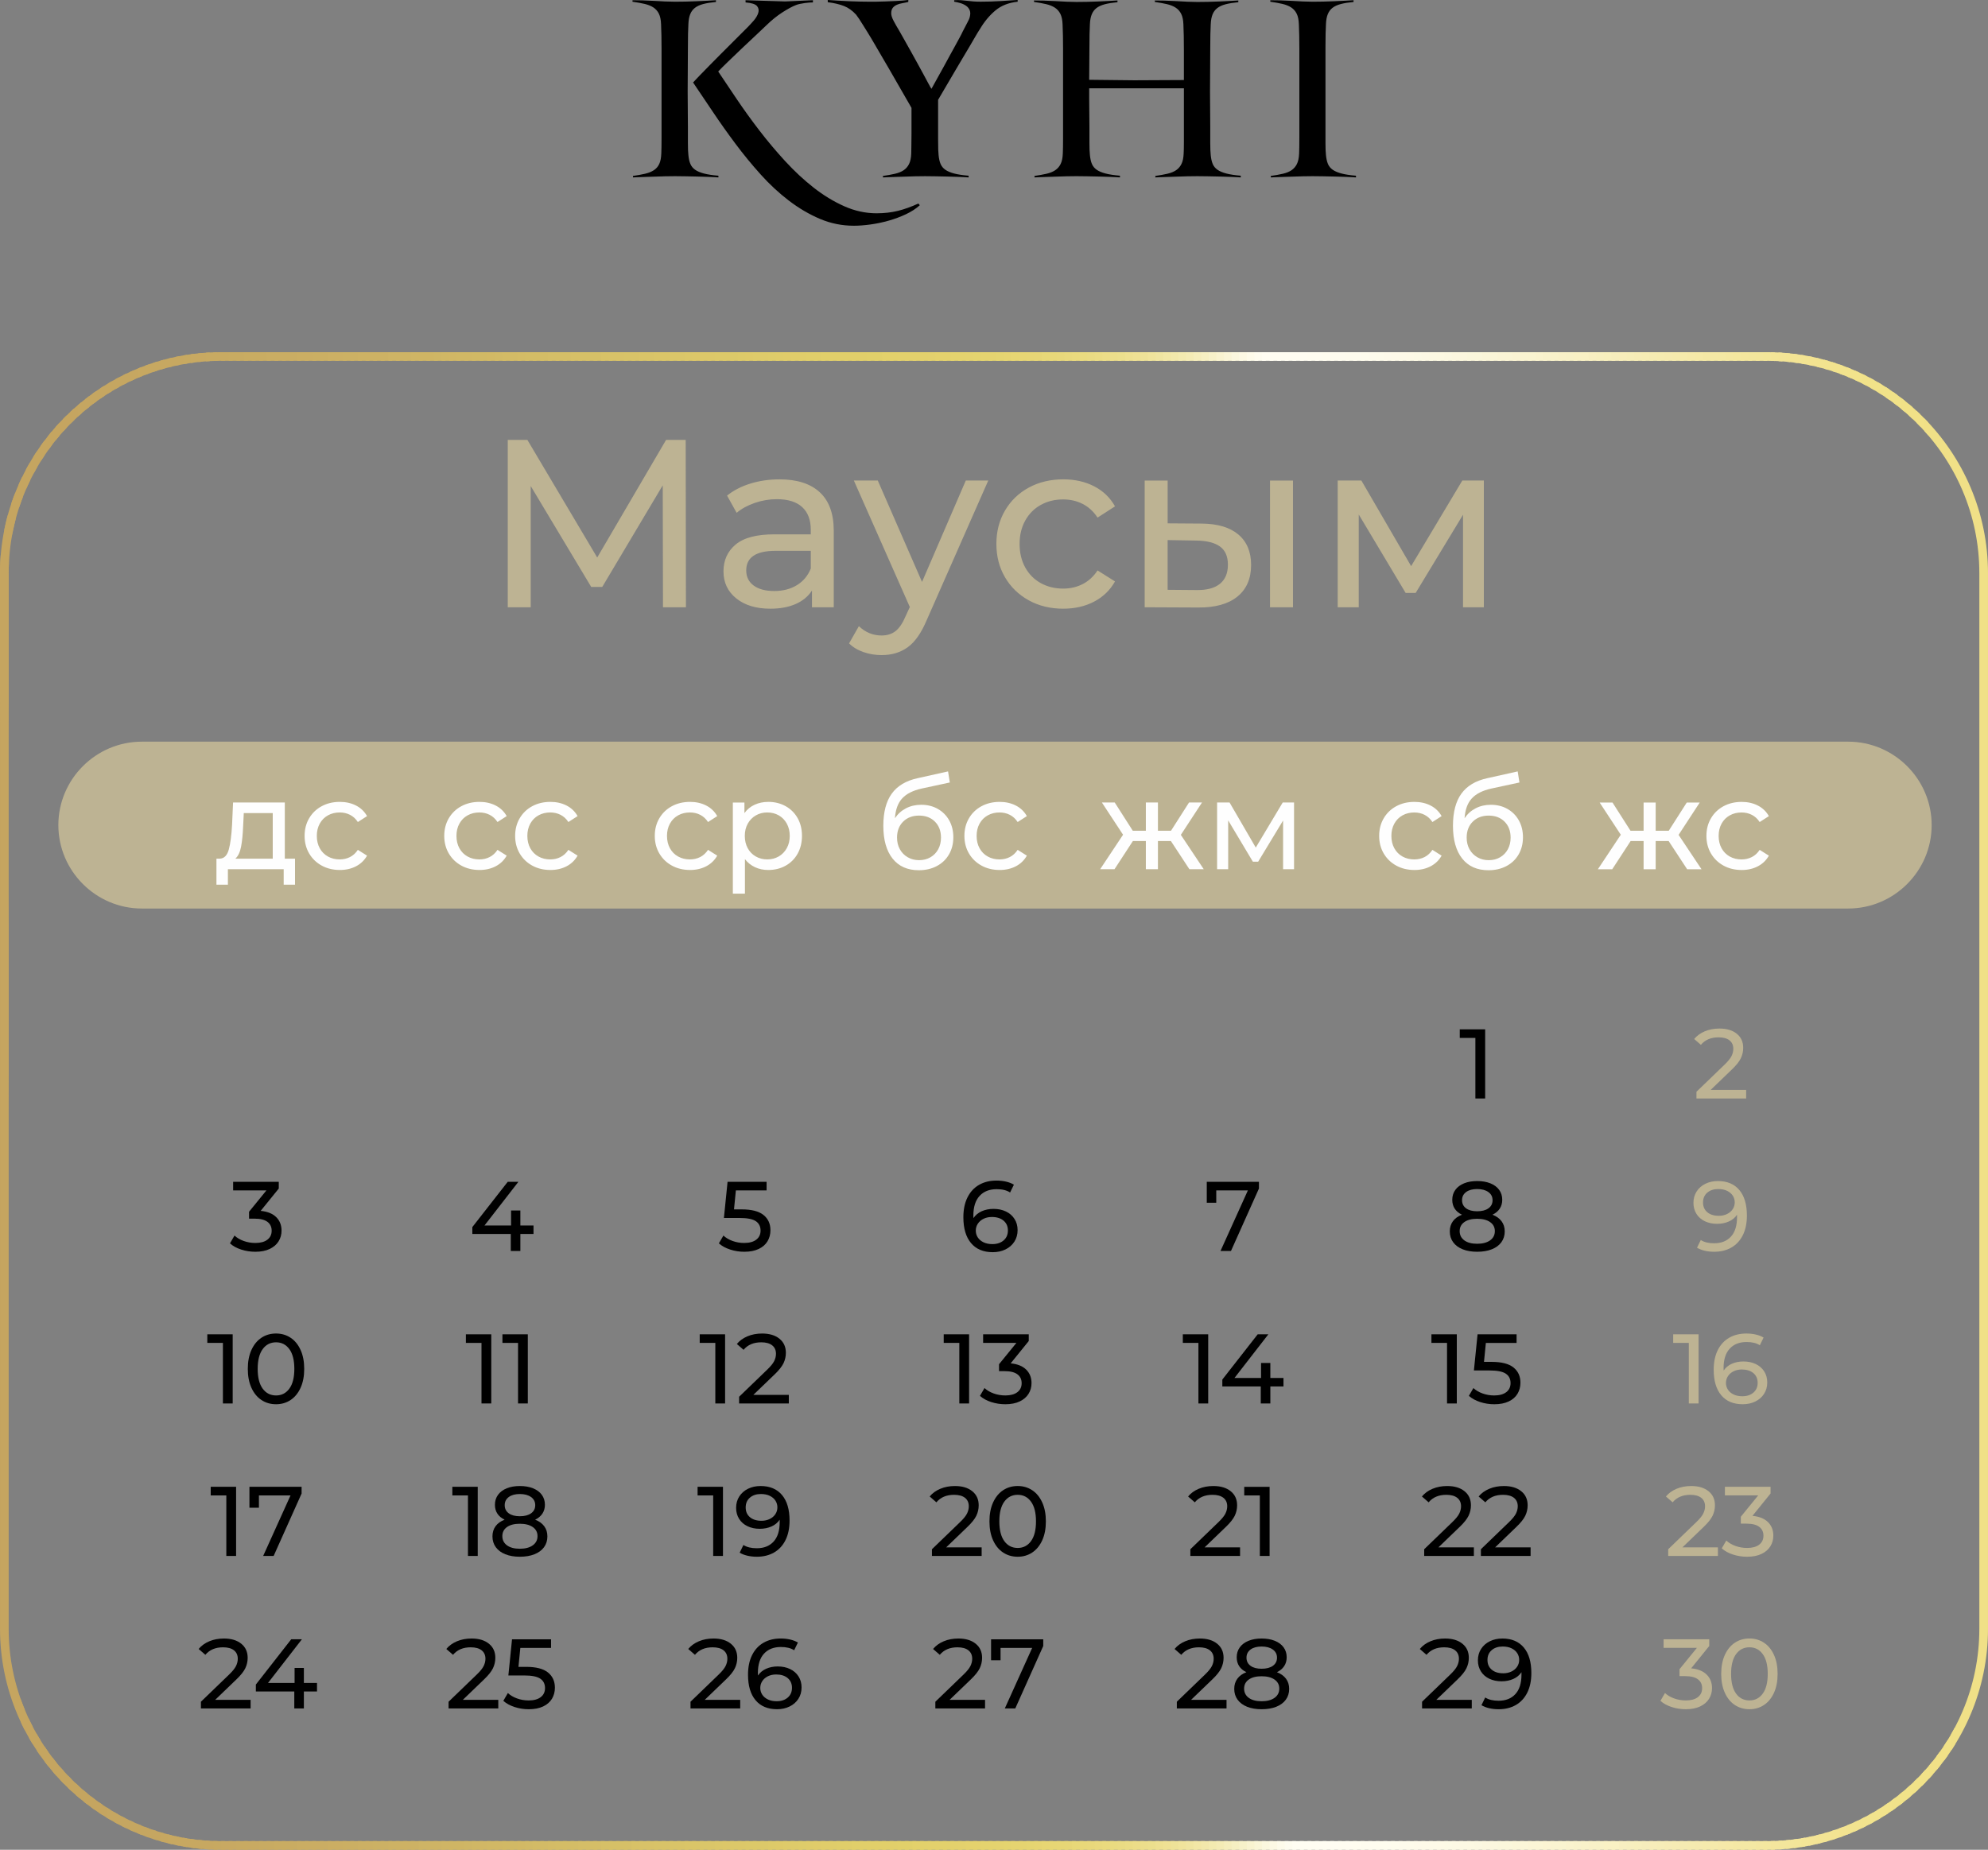<?xml version="1.0" encoding="UTF-8"?> <svg xmlns="http://www.w3.org/2000/svg" xmlns:xlink="http://www.w3.org/1999/xlink" xmlns:xodm="http://www.corel.com/coreldraw/odm/2003" xml:space="preserve" width="323.954mm" height="301.501mm" version="1.1" style="shape-rendering:geometricPrecision; text-rendering:geometricPrecision; image-rendering:optimizeQuality; fill-rule:evenodd; clip-rule:evenodd" viewBox="0 0 2110.79 1964.5"><rect x="0" y="0" width="2110.79" height="1964.5" fill="#808080" stroke="none"/> <defs> <style type="text/css"> .fil1 {fill:#BDB393} .fil2 {fill:#FEFEFE;fill-rule:nonzero} .fil115 {fill:#FFFDF2;fill-rule:nonzero} .fil116 {fill:#FFFDF2;fill-rule:nonzero} .fil117 {fill:#FFFDF1;fill-rule:nonzero} .fil118 {fill:#FFFDF0;fill-rule:nonzero} .fil114 {fill:#FEFCEF;fill-rule:nonzero} .fil119 {fill:#FEFCEF;fill-rule:nonzero} .fil120 {fill:#FEFCEE;fill-rule:nonzero} .fil121 {fill:#FEFCEE;fill-rule:nonzero} .fil122 {fill:#FEFCED;fill-rule:nonzero} .fil123 {fill:#FEFBEC;fill-rule:nonzero} .fil113 {fill:#FEFBEA;fill-rule:nonzero} .fil124 {fill:#FEFBEB;fill-rule:nonzero} .fil125 {fill:#FEFAEA;fill-rule:nonzero} .fil126 {fill:#FEFAE9;fill-rule:nonzero} .fil127 {fill:#FEFAE8;fill-rule:nonzero} .fil128 {fill:#FEFAE7;fill-rule:nonzero} .fil112 {fill:#FDF9E4;fill-rule:nonzero} .fil129 {fill:#FDFAE6;fill-rule:nonzero} .fil130 {fill:#FDF9E5;fill-rule:nonzero} .fil131 {fill:#FDF9E3;fill-rule:nonzero} .fil132 {fill:#FDF9E2;fill-rule:nonzero} .fil133 {fill:#FCF8E1;fill-rule:nonzero} .fil111 {fill:#FBF7DE;fill-rule:nonzero} .fil134 {fill:#FCF7DF;fill-rule:nonzero} .fil135 {fill:#FCF7DE;fill-rule:nonzero} .fil136 {fill:#FBF7DC;fill-rule:nonzero} .fil137 {fill:#FBF7DB;fill-rule:nonzero} .fil110 {fill:#FAF5D7;fill-rule:nonzero} .fil138 {fill:#FBF6D9;fill-rule:nonzero} .fil139 {fill:#FBF6D8;fill-rule:nonzero} .fil140 {fill:#FBF5D6;fill-rule:nonzero} .fil141 {fill:#FBF5D5;fill-rule:nonzero} .fil109 {fill:#F9F3D0;fill-rule:nonzero} .fil142 {fill:#FBF4D3;fill-rule:nonzero} .fil143 {fill:#FAF4D1;fill-rule:nonzero} .fil144 {fill:#FAF4D0;fill-rule:nonzero} .fil145 {fill:#FAF3CE;fill-rule:nonzero} .fil108 {fill:#F7F1C9;fill-rule:nonzero} .fil146 {fill:#F9F2CC;fill-rule:nonzero} .fil147 {fill:#F9F2CA;fill-rule:nonzero} .fil148 {fill:#F9F1C8;fill-rule:nonzero} .fil107 {fill:#F6EFC2;fill-rule:nonzero} .fil149 {fill:#F8F1C7;fill-rule:nonzero} .fil150 {fill:#F9F1C5;fill-rule:nonzero} .fil151 {fill:#F9F1C4;fill-rule:nonzero} .fil106 {fill:#F5EDBC;fill-rule:nonzero} .fil152 {fill:#F8EFC1;fill-rule:nonzero} .fil153 {fill:#F7EFBF;fill-rule:nonzero} .fil154 {fill:#F7EFBD;fill-rule:nonzero} .fil105 {fill:#F4EBB5;fill-rule:nonzero} .fil155 {fill:#F6EDBC;fill-rule:nonzero} .fil156 {fill:#F7EDBA;fill-rule:nonzero} .fil157 {fill:#F6EDB8;fill-rule:nonzero} .fil104 {fill:#F3EAB0;fill-rule:nonzero} .fil158 {fill:#F6ECB6;fill-rule:nonzero} .fil159 {fill:#F6ECB4;fill-rule:nonzero} .fil103 {fill:#F2E8AB;fill-rule:nonzero} .fil160 {fill:#F5EBB2;fill-rule:nonzero} .fil161 {fill:#F5EBB0;fill-rule:nonzero} .fil162 {fill:#F5EAAF;fill-rule:nonzero} .fil102 {fill:#F2E7A6;fill-rule:nonzero} .fil163 {fill:#F5EAAD;fill-rule:nonzero} .fil164 {fill:#F5EAAB;fill-rule:nonzero} .fil165 {fill:#F5E9A9;fill-rule:nonzero} .fil166 {fill:#F5E9A7;fill-rule:nonzero} .fil101 {fill:#F0E5A1;fill-rule:nonzero} .fil167 {fill:#F4E8A5;fill-rule:nonzero} .fil168 {fill:#F4E8A4;fill-rule:nonzero} .fil169 {fill:#F4E8A3;fill-rule:nonzero} .fil100 {fill:#F0E49C;fill-rule:nonzero} .fil170 {fill:#F4E7A1;fill-rule:nonzero} .fil171 {fill:#F4E79F;fill-rule:nonzero} .fil172 {fill:#F4E69D;fill-rule:nonzero} .fil99 {fill:#EEE298;fill-rule:nonzero} .fil98 {fill:#EFE194;fill-rule:nonzero} .fil173 {fill:#F3E69C;fill-rule:nonzero} .fil174 {fill:#F3E69B;fill-rule:nonzero} .fil175 {fill:#F3E699;fill-rule:nonzero} .fil176 {fill:#F3E597;fill-rule:nonzero} .fil97 {fill:#EEE091;fill-rule:nonzero} .fil177 {fill:#F3E496;fill-rule:nonzero} .fil178 {fill:#F3E494;fill-rule:nonzero} .fil179 {fill:#F3E494;fill-rule:nonzero} .fil180 {fill:#F3E492;fill-rule:nonzero} .fil181 {fill:#F3E391;fill-rule:nonzero} .fil96 {fill:#ECDF8D;fill-rule:nonzero} .fil95 {fill:#ECDE8B;fill-rule:nonzero} .fil182 {fill:#F2E390;fill-rule:nonzero} .fil183 {fill:#F2E38F;fill-rule:nonzero} .fil184 {fill:#F2E38E;fill-rule:nonzero} .fil185 {fill:#F2E38D;fill-rule:nonzero} .fil186 {fill:#F2E38C;fill-rule:nonzero} .fil187 {fill:#F2E38B;fill-rule:nonzero} .fil94 {fill:#ECDD88;fill-rule:nonzero} .fil93 {fill:#EBDC85;fill-rule:nonzero} .fil188 {fill:#F1E28A;fill-rule:nonzero} .fil189 {fill:#F1E289;fill-rule:nonzero} .fil190 {fill:#F1E288;fill-rule:nonzero} .fil191 {fill:#F1E187;fill-rule:nonzero} .fil92 {fill:#EADB83;fill-rule:nonzero} .fil91 {fill:#EADB80;fill-rule:nonzero} .fil90 {fill:#EADA7E;fill-rule:nonzero} .fil89 {fill:#E9D97D;fill-rule:nonzero} .fil88 {fill:#E8D87B;fill-rule:nonzero} .fil87 {fill:#E8D879;fill-rule:nonzero} .fil86 {fill:#E8D878;fill-rule:nonzero} .fil85 {fill:#E7D676;fill-rule:nonzero} .fil84 {fill:#E7D675;fill-rule:nonzero} .fil83 {fill:#E7D674;fill-rule:nonzero} .fil82 {fill:#E7D673;fill-rule:nonzero} .fil81 {fill:#E6D572;fill-rule:nonzero} .fil80 {fill:#E5D571;fill-rule:nonzero} .fil79 {fill:#E5D470;fill-rule:nonzero} .fil78 {fill:#E4D46F;fill-rule:nonzero} .fil77 {fill:#E4D36F;fill-rule:nonzero} .fil76 {fill:#E4D36E;fill-rule:nonzero} .fil75 {fill:#E4D26D;fill-rule:nonzero} .fil74 {fill:#E4D26D;fill-rule:nonzero} .fil73 {fill:#E3D16D;fill-rule:nonzero} .fil72 {fill:#E3D16C;fill-rule:nonzero} .fil71 {fill:#E3D16C;fill-rule:nonzero} .fil70 {fill:#E3D16B;fill-rule:nonzero} .fil69 {fill:#E1D06A;fill-rule:nonzero} .fil68 {fill:#E1CF6A;fill-rule:nonzero} .fil67 {fill:#E1CF6A;fill-rule:nonzero} .fil66 {fill:#E0CE6A;fill-rule:nonzero} .fil65 {fill:#E0CD6A;fill-rule:nonzero} .fil64 {fill:#E0CC6A;fill-rule:nonzero} .fil63 {fill:#DFCC6A;fill-rule:nonzero} .fil62 {fill:#DECC6A;fill-rule:nonzero} .fil61 {fill:#DECB6A;fill-rule:nonzero} .fil60 {fill:#DECA69;fill-rule:nonzero} .fil59 {fill:#DDCA69;fill-rule:nonzero} .fil58 {fill:#DCC969;fill-rule:nonzero} .fil57 {fill:#DCC869;fill-rule:nonzero} .fil56 {fill:#DCC769;fill-rule:nonzero} .fil55 {fill:#DBC769;fill-rule:nonzero} .fil54 {fill:#DAC669;fill-rule:nonzero} .fil53 {fill:#DAC568;fill-rule:nonzero} .fil52 {fill:#D9C468;fill-rule:nonzero} .fil51 {fill:#D9C468;fill-rule:nonzero} .fil50 {fill:#D8C368;fill-rule:nonzero} .fil49 {fill:#D8C368;fill-rule:nonzero} .fil48 {fill:#D8C268;fill-rule:nonzero} .fil47 {fill:#D8C267;fill-rule:nonzero} .fil46 {fill:#D6C067;fill-rule:nonzero} .fil45 {fill:#D6C067;fill-rule:nonzero} .fil44 {fill:#D5BE67;fill-rule:nonzero} .fil43 {fill:#D5BE67;fill-rule:nonzero} .fil42 {fill:#D4BD66;fill-rule:nonzero} .fil41 {fill:#D4BD66;fill-rule:nonzero} .fil40 {fill:#D4BC66;fill-rule:nonzero} .fil39 {fill:#D3BB66;fill-rule:nonzero} .fil38 {fill:#D2BA66;fill-rule:nonzero} .fil37 {fill:#D2B965;fill-rule:nonzero} .fil36 {fill:#D1B965;fill-rule:nonzero} .fil35 {fill:#D1B865;fill-rule:nonzero} .fil34 {fill:#D1B865;fill-rule:nonzero} .fil33 {fill:#D1B765;fill-rule:nonzero} .fil32 {fill:#D0B765;fill-rule:nonzero} .fil31 {fill:#CFB665;fill-rule:nonzero} .fil30 {fill:#CFB564;fill-rule:nonzero} .fil29 {fill:#CFB565;fill-rule:nonzero} .fil28 {fill:#CEB465;fill-rule:nonzero} .fil27 {fill:#CEB465;fill-rule:nonzero} .fil26 {fill:#CDB264;fill-rule:nonzero} .fil25 {fill:#CDB264;fill-rule:nonzero} .fil24 {fill:#CCB164;fill-rule:nonzero} .fil23 {fill:#CCB064;fill-rule:nonzero} .fil22 {fill:#CBAF63;fill-rule:nonzero} .fil21 {fill:#CBAF63;fill-rule:nonzero} .fil20 {fill:#CBAE63;fill-rule:nonzero} .fil19 {fill:#CAAD63;fill-rule:nonzero} .fil18 {fill:#CAAD63;fill-rule:nonzero} .fil17 {fill:#C9AC62;fill-rule:nonzero} .fil16 {fill:#C9AC62;fill-rule:nonzero} .fil15 {fill:#C8AB62;fill-rule:nonzero} .fil14 {fill:#C8AA62;fill-rule:nonzero} .fil13 {fill:#C8AA62;fill-rule:nonzero} .fil12 {fill:#C8A962;fill-rule:nonzero} .fil11 {fill:#C7A961;fill-rule:nonzero} .fil10 {fill:#C7A861;fill-rule:nonzero} .fil9 {fill:#C7A861;fill-rule:nonzero} .fil8 {fill:#C6A761;fill-rule:nonzero} .fil7 {fill:#C5A661;fill-rule:nonzero} .fil6 {fill:#C5A661;fill-rule:nonzero} .fil5 {fill:#C5A560;fill-rule:nonzero} .fil4 {fill:#C5A560;fill-rule:nonzero} .fil193 {fill:black;fill-rule:nonzero} .fil0 {fill:black;fill-rule:nonzero} .fil3 {fill:#BDB393;fill-rule:nonzero} .fil192 {fill:#F0E087;fill-rule:nonzero} </style> <clipPath id="id0" style="clip-rule:nonzero"> <path d="M234.68 374.02l1641.44 0c64.54,0 123.21,26.4 165.74,68.93 42.53,42.53 68.93,101.2 68.93,165.74l0 1121.12c0,64.54 -26.4,123.21 -68.93,165.74 -42.53,42.53 -101.2,68.93 -165.74,68.93l-1641.44 0c-64.54,0 -123.21,-26.4 -165.74,-68.93 -42.53,-42.53 -68.93,-101.2 -68.93,-165.74l0 -1121.12c0,-64.54 26.4,-123.21 68.93,-165.74 42.53,-42.53 101.2,-68.93 165.74,-68.93zm1641.44 9.19l-1641.44 0c-62,0 -118.37,25.37 -159.24,66.24 -40.87,40.87 -66.24,97.24 -66.24,159.24l0 1121.12c0,62 25.37,118.37 66.24,159.24 40.87,40.87 97.24,66.24 159.24,66.24l1641.44 0c62,0 118.37,-25.37 159.24,-66.24 40.87,-40.87 66.24,-97.24 66.24,-159.24l0 -1121.12c0,-62 -25.37,-118.37 -66.24,-159.24 -40.87,-40.87 -97.24,-66.24 -159.24,-66.24z"></path> </clipPath> </defs> <g id="Слой_x0020_1">  <path class="fil0" d="M930.74 226.51c8.12,0 15.68,-0.86 22.68,-2.59 7,-1.73 14.21,-4.32 21.64,-7.78l1.56 1.81c-3.97,3.63 -8.9,6.82 -14.77,9.59 -5.87,2.76 -12.05,5.05 -18.53,6.87 -6.48,1.81 -12.92,3.15 -19.31,4.02 -6.39,0.86 -12.18,1.3 -17.36,1.3 -12.61,0 -24.62,-2.42 -36.02,-7.26 -11.4,-4.84 -22.38,-11.27 -32.91,-19.31 -10.54,-8.03 -20.52,-17.28 -29.93,-27.73 -9.42,-10.45 -18.36,-21.34 -26.82,-32.66 -8.47,-11.32 -16.46,-22.59 -23.97,-33.82 -7.52,-11.23 -14.56,-21.68 -21.12,-31.36 1.38,-1.56 3.59,-3.89 6.61,-7 3.02,-3.11 6.44,-6.61 10.24,-10.5 3.8,-3.89 7.82,-7.95 12.05,-12.18 4.23,-4.23 8.25,-8.25 12.05,-12.05 3.8,-3.8 7.21,-7.21 10.24,-10.24 3.02,-3.02 5.23,-5.23 6.61,-6.61 1.9,-1.9 4.06,-4.23 6.48,-7 2.42,-2.76 4.06,-5.53 4.92,-8.29 0.86,-2.76 0.43,-5.18 -1.3,-7.26 -1.73,-2.07 -5.79,-3.37 -12.18,-3.89l0 -2.33 41.99 1.3 29.54 -1.3 0 2.33c-0.86,0 -2.07,0.04 -3.63,0.13 -1.56,0.09 -3.2,0.26 -4.92,0.52 -1.73,0.26 -3.46,0.56 -5.18,0.91 -1.73,0.35 -3.2,0.78 -4.41,1.3 -3.97,1.56 -8.77,4.15 -14.38,7.78 -5.62,3.63 -11.19,8.12 -16.72,13.48 -1.9,1.9 -5.27,5.1 -10.11,9.59 -4.84,4.49 -9.93,9.29 -15.29,14.38 -5.36,5.1 -10.5,10.02 -15.42,14.77 -4.92,4.75 -8.42,8.25 -10.5,10.5 5.87,8.81 12.48,18.66 19.83,29.54 7.34,10.89 15.29,21.9 23.84,33.04 8.55,11.14 17.67,21.99 27.34,32.53 9.68,10.54 19.74,19.91 30.19,28.12 10.45,8.21 21.29,14.82 32.53,19.83 11.23,5.01 22.72,7.52 34.47,7.52zm-167.94 -38.1c-2.76,-0.17 -6.09,-0.35 -9.98,-0.52 -3.89,-0.17 -7.99,-0.3 -12.31,-0.39 -4.32,-0.09 -8.55,-0.17 -12.7,-0.26 -4.15,-0.09 -7.86,-0.13 -11.14,-0.13 -3.11,0 -6.65,0.04 -10.63,0.13 -3.97,0.09 -7.99,0.22 -12.05,0.39 -4.06,0.17 -8.03,0.3 -11.92,0.39 -3.89,0.09 -7.21,0.22 -9.98,0.39l0 -1.56c4.84,-0.69 9.11,-1.47 12.83,-2.33 3.71,-0.86 6.82,-2.12 9.33,-3.76 2.51,-1.64 4.41,-3.84 5.7,-6.61 1.3,-2.76 2.03,-6.48 2.2,-11.14 0.17,-3.63 0.26,-9.2 0.26,-16.72 0,-7.52 0,-15.55 0,-24.1 0,-8.55 0,-16.72 0,-24.49 0,-7.77 0,-13.74 0,-17.88 0,-4.15 0,-8.6 0,-13.35 0,-4.75 0,-9.59 0,-14.51 0,-4.92 -0.04,-9.63 -0.13,-14.12 -0.09,-4.49 -0.22,-8.55 -0.39,-12.18 -0.17,-4.66 -0.95,-8.38 -2.33,-11.14 -1.38,-2.76 -3.33,-4.97 -5.83,-6.61 -2.51,-1.64 -5.62,-2.89 -9.33,-3.76 -3.71,-0.86 -7.99,-1.64 -12.83,-2.33l0 -1.56c2.76,0 6.13,0.04 10.11,0.13 3.97,0.09 8.08,0.26 12.31,0.52 4.23,0.26 8.34,0.48 12.31,0.65 3.97,0.17 7.43,0.26 10.37,0.26 3.46,0 7.17,-0.04 11.14,-0.13 3.97,-0.09 7.95,-0.22 11.92,-0.39 3.97,-0.17 7.73,-0.35 11.27,-0.52 3.54,-0.17 6.61,-0.35 9.2,-0.52l0 1.81c-5.36,0.52 -9.85,1.25 -13.48,2.2 -3.63,0.95 -6.57,2.29 -8.81,4.02 -2.25,1.73 -3.93,3.97 -5.05,6.74 -1.12,2.76 -1.77,6.22 -1.94,10.37 -0.17,2.94 -0.3,6.48 -0.39,10.63 -0.09,4.15 -0.13,8.98 -0.13,14.51l-0.26 46.39 0.26 38.1c0,5.53 0,11.14 0,16.85 0,5.7 0.17,10.02 0.52,12.96 0.35,3.63 1.04,6.69 2.07,9.2 1.04,2.51 2.72,4.58 5.05,6.22 2.33,1.64 5.49,2.98 9.46,4.02 3.97,1.04 9.07,1.81 15.29,2.33l0 1.81zm317.74 -186.6c-9.68,1.04 -17.62,4.19 -23.84,9.46 -6.22,5.27 -11.58,11.71 -16.07,19.31 -1.38,2.07 -3.02,4.75 -4.92,8.03 -1.9,3.28 -4.02,6.91 -6.35,10.89 -2.33,3.97 -4.79,8.12 -7.39,12.44 -2.59,4.32 -5.1,8.55 -7.52,12.7 -5.7,9.85 -11.84,20.3 -18.4,31.36 0,10.02 0,18.44 0,25.27 0,6.82 0,12.48 0,16.98 0,4.49 0.04,8.03 0.13,10.63 0.09,2.59 0.22,4.58 0.39,5.96 0.35,3.63 1.04,6.69 2.07,9.2 1.04,2.51 2.72,4.58 5.05,6.22 2.33,1.64 5.49,2.98 9.46,4.02 3.97,1.04 9.07,1.81 15.29,2.33l0 1.81c-2.76,-0.17 -6.09,-0.35 -9.98,-0.52 -3.89,-0.17 -7.99,-0.3 -12.31,-0.39 -4.32,-0.09 -8.55,-0.17 -12.74,-0.26 -4.19,-0.09 -7.9,-0.13 -11.23,-0.13 -3.15,0 -6.69,0.04 -10.71,0.13 -4.02,0.09 -8.03,0.22 -12.09,0.39 -4.06,0.17 -8.03,0.3 -11.92,0.39 -3.89,0.09 -7.21,0.22 -9.98,0.39l0 -1.56c4.84,-0.69 9.11,-1.47 12.83,-2.33 3.71,-0.86 6.78,-2.12 9.2,-3.76 2.42,-1.64 4.32,-3.84 5.7,-6.61 1.38,-2.76 2.16,-6.48 2.33,-11.14 0,-1.56 0.04,-4.28 0.13,-8.16 0.09,-3.89 0.13,-8.16 0.13,-12.83 0,-4.67 0,-9.46 0,-14.38 0,-4.92 0,-9.29 0,-13.09 -5.87,-10.19 -11.49,-19.96 -16.85,-29.29 -2.25,-3.97 -4.58,-8.03 -7,-12.18 -2.42,-4.15 -4.79,-8.21 -7.13,-12.18 -2.33,-3.97 -4.49,-7.69 -6.48,-11.14 -1.99,-3.46 -3.76,-6.48 -5.31,-9.07 -0.86,-1.55 -2.07,-3.54 -3.63,-5.96 -1.56,-2.42 -3.11,-4.92 -4.67,-7.52 -1.55,-2.59 -3.07,-4.97 -4.53,-7.13 -1.47,-2.16 -2.55,-3.67 -3.24,-4.54 -3.97,-4.32 -8.29,-7.39 -12.96,-9.2 -4.67,-1.81 -10.37,-3.15 -17.11,-4.02l0 -2.33c2.94,0.17 6.35,0.39 10.24,0.65 3.89,0.26 7.9,0.47 12.05,0.65 4.15,0.17 8.16,0.3 12.05,0.39 3.89,0.09 7.3,0.13 10.24,0.13 1.04,0 3.02,0 5.96,0 2.94,0 6.31,-0.09 10.11,-0.26 3.8,-0.17 7.9,-0.35 12.31,-0.52 4.41,-0.17 8.6,-0.52 12.57,-1.04l0 2.07c-2.07,0.52 -4.15,0.95 -6.22,1.3 -2.07,0.35 -4.02,0.91 -5.83,1.68 -1.81,0.78 -3.28,1.86 -4.41,3.24 -1.12,1.38 -1.68,3.37 -1.68,5.96 0,2.07 0.86,4.75 2.59,8.03 1.73,3.28 3.8,6.91 6.22,10.89 1.38,2.42 3.11,5.49 5.18,9.2 2.07,3.71 4.28,7.65 6.61,11.79 2.33,4.15 4.71,8.38 7.04,12.7 2.38,4.32 4.54,8.34 6.57,12.05 1.99,3.71 3.76,6.95 5.23,9.72 1.47,2.76 2.55,4.66 3.28,5.7 4.71,-8.64 9.29,-16.93 13.78,-24.88 1.73,-3.28 3.59,-6.7 5.57,-10.24 1.99,-3.54 3.84,-6.91 5.57,-10.11 1.73,-3.2 3.33,-6.13 4.79,-8.81 1.47,-2.68 2.63,-4.97 3.5,-6.87 1.9,-3.8 3.54,-6.95 4.92,-9.46 1.38,-2.51 2.25,-4.54 2.59,-6.09 0.69,-2.76 0.65,-5.1 -0.13,-7 -0.78,-1.9 -2.03,-3.46 -3.76,-4.67 -1.73,-1.21 -3.71,-2.16 -5.96,-2.85 -2.25,-0.69 -4.49,-1.21 -6.74,-1.55l0 -1.56c2.76,-0.17 5.27,-0.17 7.52,0 2.25,0.17 4.41,0.39 6.48,0.65 2.07,0.26 4.23,0.48 6.48,0.65 2.25,0.17 4.84,0.26 7.77,0.26 7.08,0 14.12,-0.22 21.12,-0.65 7,-0.43 13,-0.82 18.01,-1.17l0 1.81zm236.88 186.6c-2.76,-0.17 -6.09,-0.35 -9.98,-0.52 -3.89,-0.17 -7.99,-0.3 -12.31,-0.39 -4.32,-0.09 -8.55,-0.17 -12.7,-0.26 -4.15,-0.09 -7.86,-0.13 -11.14,-0.13 -3.11,0 -6.65,0.04 -10.63,0.13 -3.97,0.09 -7.99,0.22 -12.05,0.39 -4.06,0.17 -8.03,0.3 -11.92,0.39 -3.89,0.09 -7.21,0.22 -9.98,0.39l0 -1.56c4.84,-0.69 9.11,-1.47 12.83,-2.33 3.72,-0.86 6.78,-2.12 9.2,-3.76 2.42,-1.64 4.32,-3.84 5.7,-6.61 1.38,-2.76 2.16,-6.48 2.33,-11.14 0.17,-2.59 0.26,-6.61 0.26,-12.05 0,-5.44 0,-11.45 0,-18.01 0,-6.57 0,-13.3 0,-20.22 0,-6.91 0,-13.22 0,-18.92l-100.56 0 0 11.92 0.26 29.29c0,5.53 0,11.14 0,16.85 0,5.7 0.17,10.02 0.52,12.96 0.35,3.63 1.04,6.69 2.07,9.2 1.04,2.51 2.72,4.58 5.05,6.22 2.33,1.64 5.49,2.98 9.46,4.02 3.97,1.04 9.07,1.81 15.29,2.33l0 1.81c-2.76,-0.17 -6.09,-0.35 -9.98,-0.52 -3.89,-0.17 -7.99,-0.3 -12.31,-0.39 -4.32,-0.09 -8.55,-0.17 -12.7,-0.26 -4.15,-0.09 -7.86,-0.13 -11.14,-0.13 -3.11,0 -6.65,0.04 -10.63,0.13 -3.97,0.09 -7.99,0.22 -12.05,0.39 -4.06,0.17 -8.03,0.3 -11.92,0.39 -3.89,0.09 -7.21,0.22 -9.98,0.39l0 -1.56c4.84,-0.69 9.11,-1.47 12.83,-2.33 3.71,-0.86 6.78,-2.12 9.2,-3.76 2.42,-1.64 4.32,-3.8 5.7,-6.57 1.38,-2.76 2.16,-6.48 2.33,-11.14 0.17,-3.58 0.26,-9.16 0.26,-16.67 0,-7.47 0,-15.51 0,-24.02 0,-8.55 0,-16.67 0,-24.45 0,-7.73 0,-13.69 0,-17.84 0,-4.15 0,-8.6 0,-13.35 0,-4.75 0,-9.59 0,-14.51 0,-4.92 -0.04,-9.63 -0.13,-14.12 -0.09,-4.49 -0.22,-8.55 -0.39,-12.18 -0.17,-4.67 -0.95,-8.38 -2.33,-11.14 -1.38,-2.76 -3.33,-4.97 -5.83,-6.61 -2.51,-1.64 -5.62,-2.89 -9.33,-3.76 -3.71,-0.86 -7.99,-1.64 -12.83,-2.33l0 -1.55c2.76,0 6.13,0.04 10.11,0.13 3.97,0.09 8.08,0.26 12.31,0.52 4.23,0.26 8.34,0.47 12.31,0.65 3.97,0.17 7.43,0.26 10.37,0.26 3.46,0 7.17,-0.04 11.14,-0.13 3.97,-0.09 7.95,-0.22 11.92,-0.39 3.97,-0.17 7.73,-0.35 11.27,-0.52 3.54,-0.17 6.61,-0.35 9.2,-0.52l0 1.81c-5.36,0.52 -9.85,1.25 -13.48,2.2 -3.63,0.95 -6.57,2.29 -8.81,4.02 -2.25,1.73 -3.93,3.97 -5.05,6.74 -1.12,2.76 -1.77,6.22 -1.94,10.37 -0.17,2.94 -0.3,6.48 -0.39,10.63 -0.09,4.15 -0.13,8.98 -0.13,14.51l-0.26 33.95 47.95 0.52 52.61 -0.26 0 -3.11c0,-4.15 0,-8.73 0,-13.74 0,-5.01 0,-10.02 0,-15.03 0,-5.01 -0.04,-9.89 -0.13,-14.64 -0.09,-4.75 -0.22,-8.94 -0.39,-12.57 -0.17,-4.67 -0.95,-8.38 -2.33,-11.14 -1.38,-2.76 -3.33,-4.97 -5.83,-6.61 -2.51,-1.64 -5.62,-2.89 -9.33,-3.76 -3.71,-0.86 -7.99,-1.64 -12.83,-2.33l0 -1.55c2.76,0 6.13,0.04 10.11,0.13 3.97,0.09 8.08,0.26 12.31,0.52 4.23,0.26 8.34,0.47 12.31,0.65 3.97,0.17 7.43,0.26 10.37,0.26 3.46,0 7.17,-0.04 11.14,-0.13 3.97,-0.09 7.95,-0.22 11.92,-0.39 3.97,-0.17 7.73,-0.35 11.27,-0.52 3.54,-0.17 6.61,-0.35 9.2,-0.52l0 1.81c-5.36,0.52 -9.85,1.25 -13.48,2.2 -3.63,0.95 -6.57,2.29 -8.81,4.02 -2.25,1.73 -3.93,3.97 -5.05,6.74 -1.12,2.76 -1.77,6.22 -1.94,10.37 -0.17,2.94 -0.3,6.48 -0.39,10.63 -0.09,4.15 -0.13,8.98 -0.13,14.51l-0.26 46.35 0.26 38.01c0,5.53 0,11.1 0,16.8 0,5.7 0.17,9.98 0.52,12.91 0.35,3.63 1.04,6.7 2.07,9.2 1.04,2.51 2.72,4.53 5.05,6.18 2.33,1.64 5.49,2.98 9.46,4.02 3.97,1.04 9.07,1.81 15.29,2.33l0 1.81zm122.33 0c-2.76,-0.17 -6.09,-0.35 -9.98,-0.52 -3.89,-0.17 -7.99,-0.3 -12.31,-0.39 -4.32,-0.09 -8.55,-0.17 -12.66,-0.26 -4.1,-0.09 -7.82,-0.13 -11.06,-0.13 -3.07,0 -6.61,0.04 -10.54,0.13 -3.93,0.09 -7.95,0.22 -12.01,0.39 -4.06,0.17 -8.03,0.3 -11.92,0.39 -3.89,0.09 -7.21,0.22 -9.98,0.39l0 -1.56c4.84,-0.69 9.11,-1.47 12.83,-2.33 3.71,-0.86 6.78,-2.12 9.2,-3.76 2.42,-1.64 4.32,-3.84 5.7,-6.61 1.38,-2.76 2.16,-6.48 2.33,-11.14 0.17,-3.63 0.26,-9.2 0.26,-16.72 0,-7.52 0,-15.55 0,-24.1 0,-8.55 0,-16.72 0,-24.49 0,-7.77 0,-13.74 0,-17.88 0,-4.15 0,-8.6 0,-13.35 0,-4.75 0,-9.59 0,-14.51 0,-4.92 -0.04,-9.63 -0.13,-14.12 -0.09,-4.49 -0.22,-8.55 -0.39,-12.18 -0.17,-4.66 -0.95,-8.38 -2.33,-11.14 -1.38,-2.76 -3.33,-4.97 -5.83,-6.61 -2.51,-1.64 -5.62,-2.89 -9.33,-3.76 -3.71,-0.86 -7.99,-1.64 -12.83,-2.33l0 -1.56c2.76,0 6.13,0.04 10.11,0.13 3.97,0.09 8.08,0.26 12.31,0.52 4.23,0.26 8.34,0.48 12.27,0.65 3.93,0.17 7.39,0.26 10.28,0.26 3.41,0 7.13,-0.04 11.06,-0.13 3.93,-0.09 7.9,-0.22 11.88,-0.39 3.97,-0.17 7.73,-0.35 11.27,-0.52 3.54,-0.17 6.61,-0.35 9.2,-0.52l0 1.81c-5.36,0.52 -9.85,1.25 -13.48,2.2 -3.63,0.95 -6.57,2.29 -8.81,4.02 -2.25,1.73 -3.93,3.97 -5.05,6.74 -1.12,2.76 -1.77,6.22 -1.94,10.37 -0.17,2.94 -0.3,6.48 -0.39,10.63 -0.09,4.15 -0.13,8.98 -0.13,14.51l0 84.49c0,5.53 0,11.14 0,16.85 0,5.7 0.17,10.02 0.52,12.96 0.35,3.63 1.04,6.69 2.07,9.2 1.04,2.51 2.72,4.58 5.05,6.22 2.33,1.64 5.49,2.98 9.46,4.02 3.97,1.04 9.07,1.81 15.29,2.33l0 1.81z"></path> <path class="fil1" d="M150.56 787.66l1811.82 0c48.73,0 88.6,39.87 88.6,88.6l0 0c0,48.73 -39.87,88.6 -88.6,88.6l-1811.82 0c-48.73,0 -88.6,-39.87 -88.6,-88.6l0 -0c0,-48.73 39.87,-88.6 88.6,-88.6z"></path> <path class="fil2" d="M313.24 911.9l0 27.67 -12.03 0 0 -16.44 -59.23 0 0 16.44 -12.17 0 0 -27.67 3.74 0c4.55,-0.27 7.67,-3.48 9.36,-9.63 1.69,-6.15 2.85,-14.84 3.48,-26.07l1.07 -23.93 54.95 0 0 59.63 10.83 0zm-55.08 -34.76c-0.36,8.91 -1.09,16.29 -2.21,22.13 -1.11,5.84 -3.14,10.05 -6.08,12.63l39.71 0 0 -48.4 -30.75 0 -0.67 13.64zm102.68 46.79c-7.22,0 -13.66,-1.56 -19.32,-4.68 -5.66,-3.12 -10.09,-7.42 -13.3,-12.9 -3.21,-5.48 -4.81,-11.7 -4.81,-18.65 0,-6.95 1.6,-13.17 4.81,-18.65 3.21,-5.48 7.64,-9.76 13.3,-12.83 5.66,-3.07 12.1,-4.61 19.32,-4.61 6.42,0 12.14,1.29 17.18,3.88 5.04,2.58 8.94,6.33 11.7,11.23l-9.76 6.28c-2.23,-3.39 -4.99,-5.93 -8.29,-7.62 -3.3,-1.69 -6.95,-2.54 -10.96,-2.54 -4.63,0 -8.8,1.02 -12.5,3.07 -3.7,2.05 -6.6,4.97 -8.69,8.76 -2.09,3.79 -3.14,8.13 -3.14,13.04 0,4.99 1.05,9.38 3.14,13.17 2.09,3.79 4.99,6.71 8.69,8.76 3.7,2.05 7.87,3.07 12.5,3.07 4.01,0 7.67,-0.85 10.96,-2.54 3.3,-1.69 6.06,-4.23 8.29,-7.62l9.76 6.15c-2.76,4.9 -6.66,8.67 -11.7,11.3 -5.04,2.63 -10.76,3.94 -17.18,3.94zm148.27 0c-7.22,0 -13.66,-1.56 -19.32,-4.68 -5.66,-3.12 -10.09,-7.42 -13.3,-12.9 -3.21,-5.48 -4.81,-11.7 -4.81,-18.65 0,-6.95 1.6,-13.17 4.81,-18.65 3.21,-5.48 7.64,-9.76 13.3,-12.83 5.66,-3.07 12.1,-4.61 19.32,-4.61 6.42,0 12.14,1.29 17.18,3.88 5.04,2.58 8.94,6.33 11.7,11.23l-9.76 6.28c-2.23,-3.39 -4.99,-5.93 -8.29,-7.62 -3.3,-1.69 -6.95,-2.54 -10.96,-2.54 -4.63,0 -8.8,1.02 -12.5,3.07 -3.7,2.05 -6.6,4.97 -8.69,8.76 -2.09,3.79 -3.14,8.13 -3.14,13.04 0,4.99 1.05,9.38 3.14,13.17 2.09,3.79 4.99,6.71 8.69,8.76 3.7,2.05 7.87,3.07 12.5,3.07 4.01,0 7.67,-0.85 10.96,-2.54 3.3,-1.69 6.06,-4.23 8.29,-7.62l9.76 6.15c-2.76,4.9 -6.66,8.67 -11.7,11.3 -5.04,2.63 -10.76,3.94 -17.18,3.94zm75.27 0c-7.22,0 -13.66,-1.56 -19.32,-4.68 -5.66,-3.12 -10.09,-7.42 -13.3,-12.9 -3.21,-5.48 -4.81,-11.7 -4.81,-18.65 0,-6.95 1.6,-13.17 4.81,-18.65 3.21,-5.48 7.64,-9.76 13.3,-12.83 5.66,-3.07 12.1,-4.61 19.32,-4.61 6.42,0 12.14,1.29 17.18,3.88 5.04,2.58 8.94,6.33 11.7,11.23l-9.76 6.28c-2.23,-3.39 -4.99,-5.93 -8.29,-7.62 -3.3,-1.69 -6.95,-2.54 -10.96,-2.54 -4.63,0 -8.8,1.02 -12.5,3.07 -3.7,2.05 -6.6,4.97 -8.69,8.76 -2.09,3.79 -3.14,8.13 -3.14,13.04 0,4.99 1.05,9.38 3.14,13.17 2.09,3.79 4.99,6.71 8.69,8.76 3.7,2.05 7.87,3.07 12.5,3.07 4.01,0 7.67,-0.85 10.96,-2.54 3.3,-1.69 6.06,-4.23 8.29,-7.62l9.76 6.15c-2.76,4.9 -6.66,8.67 -11.7,11.3 -5.04,2.63 -10.76,3.94 -17.18,3.94zm148.27 0c-7.22,0 -13.66,-1.56 -19.32,-4.68 -5.66,-3.12 -10.09,-7.42 -13.3,-12.9 -3.21,-5.48 -4.81,-11.7 -4.81,-18.65 0,-6.95 1.6,-13.17 4.81,-18.65 3.21,-5.48 7.64,-9.76 13.3,-12.83 5.66,-3.07 12.1,-4.61 19.32,-4.61 6.42,0 12.14,1.29 17.18,3.88 5.04,2.58 8.94,6.33 11.7,11.23l-9.76 6.28c-2.23,-3.39 -4.99,-5.93 -8.29,-7.62 -3.3,-1.69 -6.95,-2.54 -10.96,-2.54 -4.63,0 -8.8,1.02 -12.5,3.07 -3.7,2.05 -6.6,4.97 -8.69,8.76 -2.09,3.79 -3.14,8.13 -3.14,13.04 0,4.99 1.05,9.38 3.14,13.17 2.09,3.79 4.99,6.71 8.69,8.76 3.7,2.05 7.87,3.07 12.5,3.07 4.01,0 7.67,-0.85 10.96,-2.54 3.3,-1.69 6.06,-4.23 8.29,-7.62l9.76 6.15c-2.76,4.9 -6.66,8.67 -11.7,11.3 -5.04,2.63 -10.76,3.94 -17.18,3.94zm83.02 -72.33c6.86,0 13.01,1.52 18.45,4.55 5.44,3.03 9.69,7.26 12.77,12.7 3.08,5.44 4.61,11.72 4.61,18.85 0,7.13 -1.54,13.44 -4.61,18.92 -3.07,5.48 -7.33,9.74 -12.77,12.77 -5.44,3.03 -11.59,4.55 -18.45,4.55 -5.08,0 -9.74,-0.98 -13.97,-2.94 -4.23,-1.96 -7.82,-4.81 -10.76,-8.56l0 36.63 -12.83 0 0 -96.79 12.3 0 0 11.23c2.85,-3.92 6.46,-6.89 10.83,-8.89 4.37,-2.01 9.18,-3.01 14.44,-3.01zm-1.07 61.1c4.55,0 8.62,-1.05 12.23,-3.14 3.61,-2.09 6.46,-5.04 8.56,-8.82 2.09,-3.79 3.14,-8.13 3.14,-13.03 0,-4.9 -1.05,-9.25 -3.14,-13.04 -2.09,-3.79 -4.95,-6.71 -8.56,-8.76 -3.61,-2.05 -7.69,-3.07 -12.23,-3.07 -4.46,0 -8.49,1.05 -12.1,3.14 -3.61,2.09 -6.46,5.01 -8.56,8.76 -2.09,3.74 -3.14,8.07 -3.14,12.97 0,4.9 1.02,9.25 3.07,13.03 2.05,3.79 4.9,6.73 8.56,8.82 3.65,2.09 7.71,3.14 12.17,3.14zm163.51 -58.02c6.6,0 12.48,1.47 17.65,4.41 5.17,2.94 9.2,7.02 12.1,12.23 2.9,5.21 4.35,11.16 4.35,17.85 0,6.86 -1.54,12.95 -4.61,18.25 -3.07,5.3 -7.4,9.43 -12.97,12.37 -5.57,2.94 -11.92,4.41 -19.05,4.41 -12.03,0 -21.32,-4.12 -27.87,-12.37 -6.55,-8.24 -9.83,-19.85 -9.83,-34.83 0,-14.53 2.99,-25.91 8.96,-34.16 5.97,-8.24 15.11,-13.7 27.41,-16.38l32.35 -7.22 1.87 11.77 -29.81 6.42c-9.27,2.05 -16.18,5.53 -20.72,10.43 -4.55,4.9 -7.13,11.94 -7.75,21.12 3.03,-4.55 6.95,-8.07 11.76,-10.56 4.81,-2.5 10.21,-3.74 16.18,-3.74zm-2.27 58.83c4.55,0 8.58,-1.02 12.1,-3.08 3.52,-2.05 6.26,-4.88 8.22,-8.49 1.96,-3.61 2.94,-7.73 2.94,-12.37 0,-7.04 -2.14,-12.7 -6.42,-16.98 -4.28,-4.28 -9.89,-6.42 -16.85,-6.42 -6.95,0 -12.59,2.14 -16.91,6.42 -4.32,4.28 -6.48,9.94 -6.48,16.98 0,4.63 1,8.76 3.01,12.37 2.01,3.61 4.79,6.44 8.36,8.49 3.56,2.05 7.58,3.08 12.03,3.08zm85.56 10.43c-7.22,0 -13.66,-1.56 -19.32,-4.68 -5.66,-3.12 -10.09,-7.42 -13.3,-12.9 -3.21,-5.48 -4.81,-11.7 -4.81,-18.65 0,-6.95 1.6,-13.17 4.81,-18.65 3.21,-5.48 7.64,-9.76 13.3,-12.83 5.66,-3.07 12.1,-4.61 19.32,-4.61 6.42,0 12.14,1.29 17.18,3.88 5.04,2.58 8.94,6.33 11.7,11.23l-9.76 6.28c-2.23,-3.39 -4.99,-5.93 -8.29,-7.62 -3.3,-1.69 -6.95,-2.54 -10.96,-2.54 -4.63,0 -8.8,1.02 -12.5,3.07 -3.7,2.05 -6.6,4.97 -8.69,8.76 -2.09,3.79 -3.14,8.13 -3.14,13.04 0,4.99 1.05,9.38 3.14,13.17 2.09,3.79 4.99,6.71 8.69,8.76 3.7,2.05 7.87,3.07 12.5,3.07 4.01,0 7.67,-0.85 10.96,-2.54 3.3,-1.69 6.06,-4.23 8.29,-7.62l9.76 6.15c-2.76,4.9 -6.66,8.67 -11.7,11.3 -5.04,2.63 -10.76,3.94 -17.18,3.94zm181.82 -30.75l-13.77 0 0 29.95 -12.83 0 0 -29.95 -13.77 0 -19.52 29.95 -15.24 0 24.33 -36.63 -22.46 -34.23 13.64 0 19.12 29.95 13.9 0 0 -29.95 12.83 0 0 29.95 13.9 0 19.12 -29.95 13.77 0 -22.46 34.36 24.33 36.5 -15.24 0 -19.65 -29.95zm130.75 -40.91l0 70.86 -11.63 0 0 -51.74 -26.47 43.72 -5.62 0 -26.2 -43.85 0 51.87 -11.77 0 0 -70.86 13.24 0 27.81 47.86 28.61 -47.86 12.03 0zm127.81 71.66c-7.22,0 -13.66,-1.56 -19.32,-4.68 -5.66,-3.12 -10.09,-7.42 -13.3,-12.9 -3.21,-5.48 -4.81,-11.7 -4.81,-18.65 0,-6.95 1.6,-13.17 4.81,-18.65 3.21,-5.48 7.64,-9.76 13.3,-12.83 5.66,-3.07 12.1,-4.61 19.32,-4.61 6.42,0 12.14,1.29 17.18,3.88 5.04,2.58 8.94,6.33 11.7,11.23l-9.76 6.28c-2.23,-3.39 -4.99,-5.93 -8.29,-7.62 -3.3,-1.69 -6.95,-2.54 -10.96,-2.54 -4.63,0 -8.8,1.02 -12.5,3.07 -3.7,2.05 -6.6,4.97 -8.69,8.76 -2.09,3.79 -3.14,8.13 -3.14,13.04 0,4.99 1.05,9.38 3.14,13.17 2.09,3.79 4.99,6.71 8.69,8.76 3.7,2.05 7.87,3.07 12.5,3.07 4.01,0 7.67,-0.85 10.96,-2.54 3.3,-1.69 6.06,-4.23 8.29,-7.62l9.76 6.15c-2.76,4.9 -6.66,8.67 -11.7,11.3 -5.04,2.63 -10.76,3.94 -17.18,3.94zm81.15 -69.25c6.6,0 12.48,1.47 17.65,4.41 5.17,2.94 9.2,7.02 12.1,12.23 2.9,5.21 4.35,11.16 4.35,17.85 0,6.86 -1.54,12.95 -4.61,18.25 -3.07,5.3 -7.4,9.43 -12.97,12.37 -5.57,2.94 -11.92,4.41 -19.05,4.41 -12.03,0 -21.32,-4.12 -27.87,-12.37 -6.55,-8.24 -9.83,-19.85 -9.83,-34.83 0,-14.53 2.99,-25.91 8.96,-34.16 5.97,-8.24 15.11,-13.7 27.41,-16.38l32.35 -7.22 1.87 11.77 -29.81 6.42c-9.27,2.05 -16.18,5.53 -20.72,10.43 -4.55,4.9 -7.13,11.94 -7.75,21.12 3.03,-4.55 6.95,-8.07 11.76,-10.56 4.81,-2.5 10.21,-3.74 16.18,-3.74zm-2.27 58.83c4.55,0 8.58,-1.02 12.1,-3.08 3.52,-2.05 6.26,-4.88 8.22,-8.49 1.96,-3.61 2.94,-7.73 2.94,-12.37 0,-7.04 -2.14,-12.7 -6.42,-16.98 -4.28,-4.28 -9.89,-6.42 -16.85,-6.42 -6.95,0 -12.59,2.14 -16.91,6.42 -4.32,4.28 -6.48,9.94 -6.48,16.98 0,4.63 1,8.76 3.01,12.37 2.01,3.61 4.79,6.44 8.36,8.49 3.56,2.05 7.58,3.08 12.03,3.08zm191.05 -20.32l-13.77 0 0 29.95 -12.83 0 0 -29.95 -13.77 0 -19.52 29.95 -15.24 0 24.33 -36.63 -22.46 -34.23 13.64 0 19.12 29.95 13.9 0 0 -29.95 12.83 0 0 29.95 13.9 0 19.12 -29.95 13.77 0 -22.46 34.36 24.33 36.5 -15.24 0 -19.65 -29.95zm77.54 30.75c-7.22,0 -13.66,-1.56 -19.32,-4.68 -5.66,-3.12 -10.09,-7.42 -13.3,-12.9 -3.21,-5.48 -4.81,-11.7 -4.81,-18.65 0,-6.95 1.6,-13.17 4.81,-18.65 3.21,-5.48 7.64,-9.76 13.3,-12.83 5.66,-3.07 12.1,-4.61 19.32,-4.61 6.42,0 12.14,1.29 17.18,3.88 5.04,2.58 8.94,6.33 11.7,11.23l-9.76 6.28c-2.23,-3.39 -4.99,-5.93 -8.29,-7.62 -3.3,-1.69 -6.95,-2.54 -10.96,-2.54 -4.63,0 -8.8,1.02 -12.5,3.07 -3.7,2.05 -6.6,4.97 -8.69,8.76 -2.09,3.79 -3.14,8.13 -3.14,13.04 0,4.99 1.05,9.38 3.14,13.17 2.09,3.79 4.99,6.71 8.69,8.76 3.7,2.05 7.87,3.07 12.5,3.07 4.01,0 7.67,-0.85 10.96,-2.54 3.3,-1.69 6.06,-4.23 8.29,-7.62l9.76 6.15c-2.76,4.9 -6.66,8.67 -11.7,11.3 -5.04,2.63 -10.76,3.94 -17.18,3.94z"></path> <path class="fil3" d="M703.93 644.93l-0.25 -129.51 -64.25 107.93 -11.68 0 -64.25 -107.17 0 128.75 -24.38 0 0 -177.77 20.82 0 74.15 124.94 73.14 -124.94 20.82 0 0.25 177.77 -24.38 0zm123.67 -135.86c18.62,0 32.89,4.57 42.79,13.71 9.9,9.14 14.86,22.77 14.86,40.89l0 81.26 -23.11 0 0 -17.78c-4.06,6.26 -9.86,11.05 -17.4,14.35 -7.53,3.3 -16.46,4.95 -26.79,4.95 -15.07,0 -27.13,-3.64 -36.19,-10.92 -9.06,-7.28 -13.59,-16.85 -13.59,-28.7 0,-11.85 4.32,-21.37 12.95,-28.57 8.63,-7.2 22.35,-10.79 41.14,-10.79l38.6 0 0 -4.82c0,-10.5 -3.05,-18.54 -9.14,-24.13 -6.09,-5.59 -15.07,-8.38 -26.92,-8.38 -7.96,0 -15.74,1.31 -23.36,3.94 -7.62,2.62 -14.05,6.14 -19.3,10.54l-10.16 -18.28c6.94,-5.59 15.24,-9.86 24.89,-12.82 9.65,-2.96 19.89,-4.44 30.73,-4.44zm-5.59 118.59c9.31,0 17.35,-2.07 24.13,-6.22 6.77,-4.15 11.68,-10.03 14.73,-17.65l0 -18.79 -37.58 0c-20.65,0 -30.98,6.94 -30.98,20.82 0,6.77 2.62,12.1 7.87,16 5.25,3.89 12.53,5.84 21.84,5.84zm227.29 -117.32l-65.26 148.05c-5.76,13.71 -12.49,23.36 -20.19,28.95 -7.7,5.59 -16.97,8.38 -27.81,8.38 -6.6,0 -12.99,-1.06 -19.17,-3.17 -6.18,-2.12 -11.3,-5.21 -15.36,-9.27l10.41 -18.28c6.94,6.6 14.98,9.9 24.13,9.9 5.93,0 10.88,-1.57 14.86,-4.7 3.98,-3.13 7.58,-8.51 10.79,-16.13l4.32 -9.4 -59.42 -134.34 25.4 0 46.98 107.68 46.47 -107.68 23.87 0zm79.74 136.12c-13.71,0 -25.94,-2.96 -36.7,-8.89 -10.75,-5.93 -19.17,-14.09 -25.27,-24.51 -6.09,-10.41 -9.14,-22.22 -9.14,-35.43 0,-13.21 3.05,-25.01 9.14,-35.43 6.09,-10.41 14.52,-18.54 25.27,-24.38 10.75,-5.84 22.98,-8.76 36.7,-8.76 12.19,0 23.07,2.45 32.63,7.36 9.57,4.91 16.97,12.02 22.22,21.33l-18.54 11.94c-4.23,-6.43 -9.48,-11.26 -15.74,-14.48 -6.26,-3.22 -13.21,-4.82 -20.82,-4.82 -8.8,0 -16.72,1.95 -23.74,5.84 -7.03,3.89 -12.53,9.44 -16.51,16.63 -3.98,7.2 -5.97,15.45 -5.97,24.76 0,9.48 1.99,17.82 5.97,25.01 3.98,7.2 9.48,12.74 16.51,16.63 7.03,3.89 14.94,5.84 23.74,5.84 7.62,0 14.56,-1.61 20.82,-4.83 6.26,-3.22 11.51,-8.04 15.74,-14.47l18.54 11.68c-5.25,9.31 -12.66,16.46 -22.22,21.46 -9.57,4.99 -20.44,7.49 -32.63,7.49zm147.04 -90.41c16.93,0.17 29.88,4.06 38.85,11.68 8.97,7.62 13.46,18.37 13.46,32.25 0,14.56 -4.87,25.78 -14.6,33.65 -9.74,7.87 -23.66,11.72 -41.77,11.55l-56.63 -0.25 0 -134.59 24.38 0 0 45.46 36.31 0.25zm72.38 -45.71l24.38 0 0 134.59 -24.38 0 0 -134.59zm-78.22 116.31c11,0.17 19.34,-2.03 25.01,-6.6 5.67,-4.57 8.51,-11.34 8.51,-20.32 0,-8.8 -2.79,-15.24 -8.38,-19.3 -5.59,-4.06 -13.97,-6.18 -25.14,-6.35l-30.47 -0.51 0 52.82 30.47 0.25zm305.25 -116.31l0 134.59 -22.09 0 0 -98.28 -50.28 83.04 -10.67 0 -49.77 -83.3 0 98.53 -22.35 0 0 -134.59 25.14 0 52.82 90.91 54.35 -90.91 22.86 0z"></path> <g> <g style="clip-path:url(#id0)"> <polygon class="fil4" points="-28.92,378.09 -3.14,377.56 30.06,2003.51 4.28,2004.03 "></polygon> <polygon id="_1" class="fil4" points="-7.17,377.64 4.92,377.4 38.12,2003.34 26.02,2003.59 "></polygon> <polygon id="_2" class="fil4" points="0.89,377.48 12.98,377.23 46.18,2003.18 34.09,2003.43 "></polygon> <polygon id="_3" class="fil4" points="8.95,377.31 21.05,377.07 54.24,2003.01 42.15,2003.26 "></polygon> <polygon id="_4" class="fil4" points="17.01,377.15 29.11,376.9 62.31,2002.85 50.21,2003.1 "></polygon> <polygon id="_5" class="fil4" points="25.08,376.99 37.17,376.74 70.37,2002.69 58.28,2002.93 "></polygon> <polygon id="_6" class="fil4" points="33.14,376.82 45.23,376.57 78.43,2002.52 66.34,2002.77 "></polygon> <polygon id="_7" class="fil4" points="41.2,376.66 53.3,376.41 86.5,2002.36 74.4,2002.6 "></polygon> <polygon id="_8" class="fil4" points="49.27,376.49 61.36,376.24 94.56,2002.19 82.46,2002.44 "></polygon> <polygon id="_9" class="fil5" points="57.33,376.33 69.42,376.08 102.62,2002.03 90.53,2002.27 "></polygon> <polygon id="_10" class="fil5" points="65.39,376.16 77.49,375.91 110.68,2001.86 98.59,2002.11 "></polygon> <polygon id="_11" class="fil5" points="73.45,376 85.55,375.75 118.75,2001.7 106.65,2001.94 "></polygon> <polygon id="_12" class="fil6" points="81.52,375.83 93.61,375.59 126.81,2001.53 114.72,2001.78 "></polygon> <polygon id="_13" class="fil6" points="89.58,375.67 101.67,375.42 134.87,2001.37 122.78,2001.62 "></polygon> <polygon id="_14" class="fil6" points="97.64,375.5 109.74,375.26 142.94,2001.2 130.84,2001.45 "></polygon> <polygon id="_15" class="fil7" points="105.71,375.34 117.8,375.09 151,2001.04 138.9,2001.29 "></polygon> <polygon id="_16" class="fil7" points="113.77,375.17 125.86,374.93 159.06,2000.87 146.97,2001.12 "></polygon> <polygon id="_17" class="fil7" points="121.83,375.01 133.93,374.76 167.12,2000.71 155.03,2000.96 "></polygon> <polygon id="_18" class="fil7" points="129.89,374.84 141.99,374.6 175.19,2000.55 163.09,2000.79 "></polygon> <polygon id="_19" class="fil8" points="137.96,374.68 150.05,374.43 183.25,2000.38 171.16,2000.63 "></polygon> <polygon id="_20" class="fil9" points="146.02,374.52 158.11,374.27 191.31,2000.22 179.22,2000.46 "></polygon> <polygon id="_21" class="fil9" points="154.08,374.35 166.18,374.1 199.38,2000.05 187.28,2000.3 "></polygon> <polygon id="_22" class="fil9" points="162.15,374.19 174.24,373.94 207.44,1999.89 195.34,2000.13 "></polygon> <polygon id="_23" class="fil10" points="170.21,374.02 182.3,373.77 215.5,1999.72 203.41,1999.97 "></polygon> <polygon id="_24" class="fil10" points="178.27,373.86 190.37,373.61 223.57,1999.56 211.47,1999.8 "></polygon> <polygon id="_25" class="fil10" points="186.33,373.69 198.43,373.45 231.63,1999.39 219.53,1999.64 "></polygon> <polygon id="_26" class="fil11" points="194.4,373.53 206.49,373.28 239.69,1999.23 227.6,1999.48 "></polygon> <polygon id="_27" class="fil12" points="202.46,373.36 214.56,373.12 247.75,1999.06 235.66,1999.31 "></polygon> <polygon id="_28" class="fil12" points="210.52,373.2 222.62,372.95 255.82,1998.9 243.72,1999.15 "></polygon> <polygon id="_29" class="fil13" points="218.59,373.03 230.68,372.79 263.88,1998.73 251.79,1998.98 "></polygon> <polygon id="_30" class="fil13" points="226.65,372.87 238.74,372.62 271.94,1998.57 259.85,1998.82 "></polygon> <polygon id="_31" class="fil14" points="234.71,372.7 246.81,372.46 280,1998.41 267.91,1998.65 "></polygon> <polygon id="_32" class="fil15" points="242.77,372.54 254.87,372.29 288.07,1998.24 275.97,1998.49 "></polygon> <polygon id="_33" class="fil15" points="250.84,372.38 262.93,372.13 296.13,1998.08 284.04,1998.32 "></polygon> <polygon id="_34" class="fil16" points="258.9,372.21 270.99,371.96 304.19,1997.91 292.1,1998.16 "></polygon> <polygon id="_35" class="fil16" points="266.96,372.05 279.06,371.8 312.26,1997.75 300.16,1997.99 "></polygon> <polygon id="_36" class="fil17" points="275.03,371.88 287.12,371.63 320.32,1997.58 308.23,1997.83 "></polygon> <polygon id="_37" class="fil18" points="283.09,371.72 295.18,371.47 328.38,1997.42 316.29,1997.66 "></polygon> <polygon id="_38" class="fil18" points="291.15,371.55 303.25,371.31 336.45,1997.25 324.35,1997.5 "></polygon> <polygon id="_39" class="fil19" points="299.22,371.39 311.31,371.14 344.51,1997.09 332.41,1997.34 "></polygon> <polygon id="_40" class="fil19" points="307.28,371.22 319.37,370.98 352.57,1996.92 340.48,1997.17 "></polygon> <polygon id="_41" class="fil20" points="315.34,371.06 327.43,370.81 360.63,1996.76 348.54,1997.01 "></polygon> <polygon id="_42" class="fil20" points="323.4,370.89 335.5,370.65 368.7,1996.59 356.6,1996.84 "></polygon> <polygon id="_43" class="fil21" points="331.47,370.73 343.56,370.48 376.76,1996.43 364.67,1996.68 "></polygon> <polygon id="_44" class="fil22" points="339.53,370.56 351.62,370.32 384.82,1996.27 372.73,1996.51 "></polygon> <polygon id="_45" class="fil23" points="347.59,370.4 359.69,370.15 392.89,1996.1 380.79,1996.35 "></polygon> <polygon id="_46" class="fil23" points="355.66,370.24 367.75,369.99 400.95,1995.94 388.85,1996.18 "></polygon> <polygon id="_47" class="fil24" points="363.72,370.07 375.81,369.82 409.01,1995.77 396.92,1996.02 "></polygon> <polygon id="_48" class="fil24" points="371.78,369.91 383.88,369.66 417.07,1995.61 404.98,1995.85 "></polygon> <polygon id="_49" class="fil25" points="379.84,369.74 391.94,369.49 425.14,1995.44 413.04,1995.69 "></polygon> <polygon id="_50" class="fil25" points="387.91,369.58 400,369.33 433.2,1995.28 421.11,1995.52 "></polygon> <polygon id="_51" class="fil26" points="395.97,369.41 408.06,369.16 441.26,1995.11 429.17,1995.36 "></polygon> <polygon id="_52" class="fil26" points="404.03,369.25 416.13,369 449.33,1994.95 437.23,1995.19 "></polygon> <polygon id="_53" class="fil27" points="412.1,369.08 424.19,368.84 457.39,1994.78 445.29,1995.03 "></polygon> <polygon id="_54" class="fil27" points="420.16,368.92 432.25,368.67 465.45,1994.62 453.36,1994.87 "></polygon> <polygon id="_55" class="fil28" points="428.22,368.75 440.32,368.51 473.51,1994.45 461.42,1994.7 "></polygon> <polygon id="_56" class="fil29" points="436.28,368.59 448.38,368.34 481.58,1994.29 469.48,1994.54 "></polygon> <polygon id="_57" class="fil30" points="444.35,368.42 456.44,368.18 489.64,1994.12 477.55,1994.37 "></polygon> <polygon id="_58" class="fil30" points="452.41,368.26 464.5,368.01 497.7,1993.96 485.61,1994.21 "></polygon> <polygon id="_59" class="fil31" points="460.47,368.09 472.57,367.85 505.77,1993.8 493.67,1994.04 "></polygon> <polygon id="_60" class="fil32" points="468.54,367.93 480.63,367.68 513.83,1993.63 501.73,1993.88 "></polygon> <polygon id="_61" class="fil33" points="476.6,367.77 488.69,367.52 521.89,1993.47 509.8,1993.71 "></polygon> <polygon id="_62" class="fil34" points="484.66,367.6 496.76,367.35 529.95,1993.3 517.86,1993.55 "></polygon> <polygon id="_63" class="fil35" points="492.72,367.44 504.82,367.19 538.02,1993.14 525.92,1993.38 "></polygon> <polygon id="_64" class="fil36" points="500.79,367.27 512.88,367.03 546.08,1992.97 533.99,1993.22 "></polygon> <polygon id="_65" class="fil36" points="508.85,367.11 520.94,366.86 554.14,1992.81 542.05,1993.05 "></polygon> <polygon id="_66" class="fil37" points="516.91,366.94 529.01,366.7 562.21,1992.64 550.11,1992.89 "></polygon> <polygon id="_67" class="fil38" points="524.98,366.78 537.07,366.53 570.27,1992.48 558.17,1992.73 "></polygon> <polygon id="_68" class="fil39" points="533.04,366.61 545.13,366.37 578.33,1992.31 566.24,1992.56 "></polygon> <polygon id="_69" class="fil39" points="541.1,366.45 553.2,366.2 586.39,1992.15 574.3,1992.4 "></polygon> <polygon id="_70" class="fil40" points="549.16,366.28 561.26,366.04 594.46,1991.98 582.36,1992.23 "></polygon> <polygon id="_71" class="fil41" points="557.23,366.12 569.32,365.87 602.52,1991.82 590.43,1992.07 "></polygon> <polygon id="_72" class="fil41" points="565.29,365.95 577.38,365.71 610.58,1991.66 598.49,1991.9 "></polygon> <polygon id="_73" class="fil42" points="573.35,365.79 585.45,365.54 618.65,1991.49 606.55,1991.74 "></polygon> <polygon id="_74" class="fil43" points="581.42,365.63 593.51,365.38 626.71,1991.33 614.61,1991.57 "></polygon> <polygon id="_75" class="fil44" points="589.48,365.46 601.57,365.21 634.77,1991.16 622.68,1991.41 "></polygon> <polygon id="_76" class="fil44" points="597.54,365.3 609.64,365.05 642.83,1991 630.74,1991.24 "></polygon> <polygon id="_77" class="fil45" points="605.6,365.13 617.7,364.88 650.9,1990.83 638.8,1991.08 "></polygon> <polygon id="_78" class="fil45" points="613.67,364.97 625.76,364.72 658.96,1990.67 646.87,1990.91 "></polygon> <polygon id="_79" class="fil46" points="621.73,364.8 633.82,364.56 667.02,1990.5 654.93,1990.75 "></polygon> <polygon id="_80" class="fil46" points="629.79,364.64 641.89,364.39 675.09,1990.34 662.99,1990.59 "></polygon> <polygon id="_81" class="fil47" points="637.86,364.47 649.95,364.23 683.15,1990.17 671.05,1990.42 "></polygon> <polygon id="_82" class="fil48" points="645.92,364.31 658.01,364.06 691.21,1990.01 679.12,1990.26 "></polygon> <polygon id="_83" class="fil48" points="653.98,364.14 666.08,363.9 699.27,1989.84 687.18,1990.09 "></polygon> <polygon id="_84" class="fil49" points="662.04,363.98 674.14,363.73 707.34,1989.68 695.24,1989.93 "></polygon> <polygon id="_85" class="fil50" points="670.11,363.81 682.2,363.57 715.4,1989.51 703.31,1989.76 "></polygon> <polygon id="_86" class="fil51" points="678.17,363.65 690.26,363.4 723.46,1989.35 711.37,1989.6 "></polygon> <polygon id="_87" class="fil52" points="686.23,363.49 698.33,363.24 731.53,1989.19 719.43,1989.43 "></polygon> <polygon id="_88" class="fil53" points="694.3,363.32 706.39,363.07 739.59,1989.02 727.49,1989.27 "></polygon> <polygon id="_89" class="fil53" points="702.36,363.16 714.45,362.91 747.65,1988.86 735.56,1989.1 "></polygon> <polygon id="_90" class="fil54" points="710.42,362.99 722.52,362.74 755.71,1988.69 743.62,1988.94 "></polygon> <polygon id="_91" class="fil54" points="718.48,362.83 730.58,362.58 763.78,1988.53 751.68,1988.77 "></polygon> <polygon id="_92" class="fil55" points="726.55,362.66 738.64,362.42 771.84,1988.36 759.75,1988.61 "></polygon> <polygon id="_93" class="fil56" points="734.61,362.5 746.7,362.25 779.9,1988.2 767.81,1988.45 "></polygon> <polygon id="_94" class="fil57" points="742.67,362.33 754.77,362.09 787.97,1988.03 775.87,1988.28 "></polygon> <polygon id="_95" class="fil57" points="750.74,362.17 762.83,361.92 796.03,1987.87 783.93,1988.12 "></polygon> <polygon id="_96" class="fil58" points="758.8,362 770.89,361.76 804.09,1987.7 792,1987.95 "></polygon> <polygon id="_97" class="fil58" points="766.86,361.84 778.96,361.59 812.15,1987.54 800.06,1987.79 "></polygon> <polygon id="_98" class="fil58" points="774.92,361.67 787.02,361.43 820.22,1987.38 808.12,1987.62 "></polygon> <polygon id="_99" class="fil59" points="782.99,361.51 795.08,361.26 828.28,1987.21 816.19,1987.46 "></polygon> <polygon id="_100" class="fil60" points="791.05,361.35 803.14,361.1 836.34,1987.05 824.25,1987.29 "></polygon> <polygon id="_101" class="fil61" points="799.11,361.18 811.21,360.93 844.41,1986.88 832.31,1987.13 "></polygon> <polygon id="_102" class="fil61" points="807.18,361.02 819.27,360.77 852.47,1986.72 840.38,1986.96 "></polygon> <polygon id="_103" class="fil62" points="815.24,360.85 827.33,360.6 860.53,1986.55 848.44,1986.8 "></polygon> <polygon id="_104" class="fil63" points="823.3,360.69 835.4,360.44 868.59,1986.39 856.5,1986.63 "></polygon> <polygon id="_105" class="fil64" points="831.36,360.52 843.46,360.27 876.66,1986.22 864.56,1986.47 "></polygon> <polygon id="_106" class="fil65" points="839.43,360.36 851.52,360.11 884.72,1986.06 872.63,1986.3 "></polygon> <polygon id="_107" class="fil65" points="847.49,360.19 859.58,359.95 892.78,1985.89 880.69,1986.14 "></polygon> <polygon id="_108" class="fil66" points="855.55,360.03 867.65,359.78 900.85,1985.73 888.75,1985.98 "></polygon> <polygon id="_109" class="fil66" points="863.62,359.86 875.71,359.62 908.91,1985.56 896.82,1985.81 "></polygon> <polygon id="_110" class="fil67" points="871.68,359.7 883.77,359.45 916.97,1985.4 904.88,1985.65 "></polygon> <polygon id="_111" class="fil68" points="879.74,359.53 891.84,359.29 925.04,1985.23 912.94,1985.48 "></polygon> <polygon id="_112" class="fil68" points="887.81,359.37 899.9,359.12 933.1,1985.07 921,1985.32 "></polygon> <polygon id="_113" class="fil68" points="895.87,359.2 907.96,358.96 941.16,1984.91 929.07,1985.15 "></polygon> <polygon id="_114" class="fil68" points="903.93,359.04 916.03,358.79 949.22,1984.74 937.13,1984.99 "></polygon> <polygon id="_115" class="fil68" points="911.99,358.88 924.09,358.63 957.29,1984.58 945.19,1984.82 "></polygon> <polygon id="_116" class="fil69" points="920.06,358.71 932.15,358.46 965.35,1984.41 953.26,1984.66 "></polygon> <polygon id="_117" class="fil69" points="928.12,358.55 940.21,358.3 973.41,1984.25 961.32,1984.49 "></polygon> <polygon id="_118" class="fil70" points="936.18,358.38 948.28,358.14 981.48,1984.08 969.38,1984.33 "></polygon> <polygon id="_119" class="fil70" points="944.24,358.22 956.34,357.97 989.54,1983.92 977.44,1984.16 "></polygon> <polygon id="_120" class="fil71" points="952.31,358.05 964.4,357.81 997.6,1983.75 985.51,1984 "></polygon> <polygon id="_121" class="fil72" points="960.37,357.89 972.47,357.64 1005.66,1983.59 993.57,1983.84 "></polygon> <polygon id="_122" class="fil72" points="968.43,357.72 980.53,357.48 1013.73,1983.42 1001.63,1983.67 "></polygon> <polygon id="_123" class="fil72" points="976.5,357.56 988.59,357.31 1021.79,1983.26 1009.7,1983.51 "></polygon> <polygon id="_124" class="fil73" points="984.56,357.39 996.65,357.15 1029.85,1983.09 1017.76,1983.34 "></polygon> <polygon id="_125" class="fil74" points="992.62,357.23 1004.72,356.98 1037.92,1982.93 1025.82,1983.18 "></polygon> <polygon id="_126" class="fil75" points="1000.69,357.06 1012.78,356.82 1045.98,1982.77 1033.88,1983.01 "></polygon> <polygon id="_127" class="fil76" points="1008.75,356.9 1020.84,356.65 1054.04,1982.6 1041.95,1982.85 "></polygon> <polygon id="_128" class="fil76" points="1016.81,356.74 1028.91,356.49 1062.1,1982.44 1050.01,1982.68 "></polygon> <polygon id="_129" class="fil77" points="1024.87,356.57 1036.97,356.32 1070.17,1982.27 1058.07,1982.52 "></polygon> <polygon id="_130" class="fil78" points="1032.94,356.41 1045.03,356.16 1078.23,1982.11 1066.14,1982.35 "></polygon> <polygon id="_131" class="fil79" points="1041,356.24 1053.09,355.99 1086.29,1981.94 1074.2,1982.19 "></polygon> <polygon id="_132" class="fil79" points="1049.06,356.08 1061.16,355.83 1094.36,1981.78 1082.26,1982.02 "></polygon> <polygon id="_133" class="fil80" points="1057.13,355.91 1069.22,355.67 1102.42,1981.61 1090.32,1981.86 "></polygon> <polygon id="_134" class="fil81" points="1065.19,355.75 1077.28,355.5 1110.48,1981.45 1098.39,1981.7 "></polygon> <polygon id="_135" class="fil82" points="1073.25,355.58 1085.35,355.34 1118.54,1981.28 1106.45,1981.53 "></polygon> <polygon id="_136" class="fil83" points="1081.31,355.42 1093.41,355.17 1126.61,1981.12 1114.51,1981.37 "></polygon> <polygon id="_137" class="fil84" points="1089.38,355.25 1101.47,355.01 1134.67,1980.95 1122.58,1981.2 "></polygon> <polygon id="_138" class="fil85" points="1097.44,355.09 1109.53,354.84 1142.73,1980.79 1130.64,1981.04 "></polygon> <polygon id="_139" class="fil86" points="1105.5,354.92 1117.6,354.68 1150.8,1980.63 1138.7,1980.87 "></polygon> <polygon id="_140" class="fil87" points="1113.57,354.76 1125.66,354.51 1158.86,1980.46 1146.76,1980.71 "></polygon> <polygon id="_141" class="fil88" points="1121.63,354.6 1133.72,354.35 1166.92,1980.3 1154.83,1980.54 "></polygon> <polygon id="_142" class="fil89" points="1129.69,354.43 1141.79,354.18 1174.98,1980.13 1162.89,1980.38 "></polygon> <polygon id="_143" class="fil90" points="1137.75,354.27 1149.85,354.02 1183.05,1979.97 1170.95,1980.21 "></polygon> <polygon id="_144" class="fil91" points="1145.82,354.1 1157.91,353.85 1191.11,1979.8 1179.02,1980.05 "></polygon> <polygon id="_145" class="fil92" points="1153.88,353.94 1165.97,353.69 1199.17,1979.64 1187.08,1979.88 "></polygon> <polygon id="_146" class="fil93" points="1161.94,353.77 1174.04,353.53 1207.24,1979.47 1195.14,1979.72 "></polygon> <polygon id="_147" class="fil94" points="1170.01,353.61 1182.1,353.36 1215.3,1979.31 1203.2,1979.56 "></polygon> <polygon id="_148" class="fil95" points="1178.07,353.44 1190.16,353.2 1223.36,1979.14 1211.27,1979.39 "></polygon> <polygon id="_149" class="fil96" points="1186.13,353.28 1198.23,353.03 1231.42,1978.98 1219.33,1979.23 "></polygon> <polygon id="_150" class="fil97" points="1194.19,353.11 1206.29,352.87 1239.49,1978.81 1227.39,1979.06 "></polygon> <polygon id="_151" class="fil98" points="1202.26,352.95 1214.35,352.7 1247.55,1978.65 1235.46,1978.9 "></polygon> <polygon id="_152" class="fil99" points="1210.32,352.78 1222.41,352.54 1255.61,1978.49 1243.52,1978.73 "></polygon> <polygon id="_153" class="fil100" points="1218.38,352.62 1230.48,352.37 1263.68,1978.32 1251.58,1978.57 "></polygon> <polygon id="_154" class="fil101" points="1226.45,352.46 1238.54,352.21 1271.74,1978.16 1259.64,1978.4 "></polygon> <polygon id="_155" class="fil102" points="1234.51,352.29 1246.6,352.04 1279.8,1977.99 1267.71,1978.24 "></polygon> <polygon id="_156" class="fil103" points="1242.57,352.13 1254.67,351.88 1287.86,1977.83 1275.77,1978.07 "></polygon> <polygon id="_157" class="fil104" points="1250.63,351.96 1262.73,351.71 1295.93,1977.66 1283.83,1977.91 "></polygon> <polygon id="_158" class="fil105" points="1258.7,351.8 1270.79,351.55 1303.99,1977.5 1291.9,1977.74 "></polygon> <polygon id="_159" class="fil106" points="1266.76,351.63 1278.85,351.39 1312.05,1977.33 1299.96,1977.58 "></polygon> <polygon id="_160" class="fil107" points="1274.82,351.47 1286.92,351.22 1320.12,1977.17 1308.02,1977.42 "></polygon> <polygon id="_161" class="fil108" points="1282.89,351.3 1294.98,351.06 1328.18,1977 1316.08,1977.25 "></polygon> <polygon id="_162" class="fil109" points="1290.95,351.14 1303.04,350.89 1336.24,1976.84 1324.15,1977.09 "></polygon> <polygon id="_163" class="fil110" points="1299.01,350.97 1311.11,350.73 1344.3,1976.67 1332.21,1976.92 "></polygon> <polygon id="_164" class="fil111" points="1307.07,350.81 1319.17,350.56 1352.37,1976.51 1340.27,1976.76 "></polygon> <polygon id="_165" class="fil112" points="1315.14,350.64 1327.23,350.4 1360.43,1976.34 1348.34,1976.59 "></polygon> <polygon id="_166" class="fil113" points="1323.2,350.48 1335.29,350.23 1368.49,1976.18 1356.4,1976.43 "></polygon> <polygon id="_167" class="fil114" points="1331.26,350.31 1343.36,350.07 1376.56,1976.02 1364.46,1976.26 "></polygon> <polygon id="_168" class="fil115" points="1339.33,350.15 1351.42,349.9 1384.62,1975.85 1372.53,1976.1 "></polygon> <polygon id="_169" class="fil115" points="1347.39,349.99 1359.48,349.74 1392.68,1975.69 1380.59,1975.93 "></polygon> <polygon id="_170" class="fil115" points="1355.45,349.82 1367.55,349.57 1400.74,1975.52 1388.65,1975.77 "></polygon> <polygon id="_171" class="fil115" points="1363.51,349.66 1375.61,349.41 1408.81,1975.36 1396.71,1975.6 "></polygon> <polygon id="_172" class="fil116" points="1371.58,349.49 1383.67,349.24 1416.87,1975.19 1404.78,1975.44 "></polygon> <polygon id="_173" class="fil116" points="1379.64,349.33 1391.73,349.08 1424.93,1975.03 1412.84,1975.27 "></polygon> <polygon id="_174" class="fil117" points="1387.7,349.16 1399.8,348.92 1433,1974.86 1420.9,1975.11 "></polygon> <polygon id="_175" class="fil117" points="1395.77,349 1407.86,348.75 1441.06,1974.7 1428.96,1974.95 "></polygon> <polygon id="_176" class="fil118" points="1403.83,348.83 1415.92,348.59 1449.12,1974.53 1437.03,1974.78 "></polygon> <polygon id="_177" class="fil119" points="1411.89,348.67 1423.99,348.42 1457.19,1974.37 1445.09,1974.62 "></polygon> <polygon id="_178" class="fil119" points="1419.96,348.5 1432.05,348.26 1465.25,1974.2 1453.15,1974.45 "></polygon> <polygon id="_179" class="fil120" points="1428.02,348.34 1440.11,348.09 1473.31,1974.04 1461.22,1974.29 "></polygon> <polygon id="_180" class="fil121" points="1436.08,348.18 1448.17,347.93 1481.37,1973.88 1469.28,1974.12 "></polygon> <polygon id="_181" class="fil122" points="1444.14,348.01 1456.24,347.76 1489.44,1973.71 1477.34,1973.96 "></polygon> <polygon id="_182" class="fil123" points="1452.21,347.85 1464.3,347.6 1497.5,1973.55 1485.4,1973.79 "></polygon> <polygon id="_183" class="fil124" points="1460.27,347.68 1472.36,347.43 1505.56,1973.38 1493.47,1973.63 "></polygon> <polygon id="_184" class="fil125" points="1468.33,347.52 1480.43,347.27 1513.63,1973.22 1501.53,1973.46 "></polygon> <polygon id="_185" class="fil126" points="1476.39,347.35 1488.49,347.1 1521.69,1973.05 1509.59,1973.3 "></polygon> <polygon id="_186" class="fil127" points="1484.46,347.19 1496.55,346.94 1529.75,1972.89 1517.66,1973.13 "></polygon> <polygon id="_187" class="fil128" points="1492.52,347.02 1504.62,346.78 1537.81,1972.72 1525.72,1972.97 "></polygon> <polygon id="_188" class="fil129" points="1500.58,346.86 1512.68,346.61 1545.88,1972.56 1533.78,1972.81 "></polygon> <polygon id="_189" class="fil130" points="1508.65,346.69 1520.74,346.45 1553.94,1972.39 1541.85,1972.64 "></polygon> <polygon id="_190" class="fil131" points="1516.71,346.53 1528.8,346.28 1562,1972.23 1549.91,1972.48 "></polygon> <polygon id="_191" class="fil132" points="1524.77,346.36 1536.87,346.12 1570.07,1972.06 1557.97,1972.31 "></polygon> <polygon id="_192" class="fil133" points="1532.83,346.2 1544.93,345.95 1578.13,1971.9 1566.03,1972.15 "></polygon> <polygon id="_193" class="fil134" points="1540.9,346.03 1552.99,345.79 1586.19,1971.74 1574.1,1971.98 "></polygon> <polygon id="_194" class="fil135" points="1548.96,345.87 1561.06,345.62 1594.25,1971.57 1582.16,1971.82 "></polygon> <polygon id="_195" class="fil136" points="1557.02,345.71 1569.12,345.46 1602.32,1971.41 1590.22,1971.65 "></polygon> <polygon id="_196" class="fil137" points="1565.09,345.54 1577.18,345.29 1610.38,1971.24 1598.29,1971.49 "></polygon> <polygon id="_197" class="fil138" points="1573.15,345.38 1585.24,345.13 1618.44,1971.08 1606.35,1971.32 "></polygon> <polygon id="_198" class="fil139" points="1581.21,345.21 1593.31,344.96 1626.51,1970.91 1614.41,1971.16 "></polygon> <polygon id="_199" class="fil140" points="1589.28,345.05 1601.37,344.8 1634.57,1970.75 1622.47,1970.99 "></polygon> <polygon id="_200" class="fil141" points="1597.34,344.88 1609.43,344.64 1642.63,1970.58 1630.54,1970.83 "></polygon> <polygon id="_201" class="fil142" points="1605.4,344.72 1617.5,344.47 1650.69,1970.42 1638.6,1970.66 "></polygon> <polygon id="_202" class="fil143" points="1613.46,344.55 1625.56,344.31 1658.76,1970.25 1646.66,1970.5 "></polygon> <polygon id="_203" class="fil144" points="1621.53,344.39 1633.62,344.14 1666.82,1970.09 1654.73,1970.34 "></polygon> <polygon id="_204" class="fil145" points="1629.59,344.22 1641.68,343.98 1674.88,1969.92 1662.79,1970.17 "></polygon> <polygon id="_205" class="fil146" points="1637.65,344.06 1649.75,343.81 1682.95,1969.76 1670.85,1970.01 "></polygon> <polygon id="_206" class="fil147" points="1645.72,343.89 1657.81,343.65 1691.01,1969.6 1678.91,1969.84 "></polygon> <polygon id="_207" class="fil148" points="1653.78,343.73 1665.87,343.48 1699.07,1969.43 1686.98,1969.68 "></polygon> <polygon id="_208" class="fil149" points="1661.84,343.57 1673.94,343.32 1707.13,1969.27 1695.04,1969.51 "></polygon> <polygon id="_209" class="fil150" points="1669.9,343.4 1682,343.15 1715.2,1969.1 1703.1,1969.35 "></polygon> <polygon id="_210" class="fil151" points="1677.97,343.24 1690.06,342.99 1723.26,1968.94 1711.17,1969.18 "></polygon> <polygon id="_211" class="fil152" points="1686.03,343.07 1698.12,342.82 1731.32,1968.77 1719.23,1969.02 "></polygon> <polygon id="_212" class="fil153" points="1694.09,342.91 1706.19,342.66 1739.39,1968.61 1727.29,1968.85 "></polygon> <polygon id="_213" class="fil154" points="1702.16,342.74 1714.25,342.5 1747.45,1968.44 1735.35,1968.69 "></polygon> <polygon id="_214" class="fil155" points="1710.22,342.58 1722.31,342.33 1755.51,1968.28 1743.42,1968.53 "></polygon> <polygon id="_215" class="fil156" points="1718.28,342.41 1730.38,342.17 1763.57,1968.11 1751.48,1968.36 "></polygon> <polygon id="_216" class="fil157" points="1726.34,342.25 1738.44,342 1771.64,1967.95 1759.54,1968.2 "></polygon> <polygon id="_217" class="fil158" points="1734.41,342.08 1746.5,341.84 1779.7,1967.78 1767.61,1968.03 "></polygon> <polygon id="_218" class="fil159" points="1742.47,341.92 1754.56,341.67 1787.76,1967.62 1775.67,1967.87 "></polygon> <polygon id="_219" class="fil160" points="1750.53,341.75 1762.63,341.51 1795.83,1967.45 1783.73,1967.7 "></polygon> <polygon id="_220" class="fil161" points="1758.6,341.59 1770.69,341.34 1803.89,1967.29 1791.79,1967.54 "></polygon> <polygon id="_221" class="fil162" points="1766.66,341.42 1778.75,341.18 1811.95,1967.13 1799.86,1967.37 "></polygon> <polygon id="_222" class="fil163" points="1774.72,341.26 1786.82,341.01 1820.01,1966.96 1807.92,1967.21 "></polygon> <polygon id="_223" class="fil164" points="1782.78,341.1 1794.88,340.85 1828.08,1966.8 1815.98,1967.04 "></polygon> <polygon id="_224" class="fil165" points="1790.85,340.93 1802.94,340.68 1836.14,1966.63 1824.05,1966.88 "></polygon> <polygon id="_225" class="fil166" points="1798.91,340.77 1811,340.52 1844.2,1966.47 1832.11,1966.71 "></polygon> <polygon id="_226" class="fil167" points="1806.97,340.6 1819.07,340.35 1852.27,1966.3 1840.17,1966.55 "></polygon> <polygon id="_227" class="fil168" points="1815.04,340.44 1827.13,340.19 1860.33,1966.14 1848.23,1966.38 "></polygon> <polygon id="_228" class="fil169" points="1823.1,340.27 1835.19,340.03 1868.39,1965.97 1856.3,1966.22 "></polygon> <polygon id="_229" class="fil170" points="1831.16,340.11 1843.26,339.86 1876.45,1965.81 1864.36,1966.06 "></polygon> <polygon id="_230" class="fil171" points="1839.22,339.94 1851.32,339.7 1884.52,1965.64 1872.42,1965.89 "></polygon> <polygon id="_231" class="fil172" points="1847.29,339.78 1859.38,339.53 1892.58,1965.48 1880.49,1965.73 "></polygon> <polygon id="_232" class="fil173" points="1855.35,339.61 1867.44,339.37 1900.64,1965.31 1888.55,1965.56 "></polygon> <polygon id="_233" class="fil174" points="1863.41,339.45 1875.51,339.2 1908.71,1965.15 1896.61,1965.4 "></polygon> <polygon id="_234" class="fil175" points="1871.48,339.29 1883.57,339.04 1916.77,1964.99 1904.67,1965.23 "></polygon> <polygon id="_235" class="fil176" points="1879.54,339.12 1891.63,338.87 1924.83,1964.82 1912.74,1965.07 "></polygon> <polygon id="_236" class="fil177" points="1887.6,338.96 1899.7,338.71 1932.89,1964.66 1920.8,1964.9 "></polygon> <polygon id="_237" class="fil178" points="1895.66,338.79 1907.76,338.54 1940.96,1964.49 1928.86,1964.74 "></polygon> <polygon id="_238" class="fil179" points="1903.73,338.63 1915.82,338.38 1949.02,1964.33 1936.93,1964.57 "></polygon> <polygon id="_239" class="fil180" points="1911.79,338.46 1923.88,338.21 1957.08,1964.16 1944.99,1964.41 "></polygon> <polygon id="_240" class="fil181" points="1919.85,338.3 1931.95,338.05 1965.15,1964 1953.05,1964.25 "></polygon> <polygon id="_241" class="fil182" points="1927.92,338.13 1940.01,337.89 1973.21,1963.83 1961.11,1964.08 "></polygon> <polygon id="_242" class="fil183" points="1935.98,337.97 1948.07,337.72 1981.27,1963.67 1969.18,1963.92 "></polygon> <polygon id="_243" class="fil184" points="1944.04,337.8 1956.14,337.56 1989.34,1963.5 1977.24,1963.75 "></polygon> <polygon id="_244" class="fil185" points="1952.1,337.64 1964.2,337.39 1997.4,1963.34 1985.3,1963.59 "></polygon> <polygon id="_245" class="fil186" points="1960.17,337.47 1972.26,337.23 2005.46,1963.17 1993.37,1963.42 "></polygon> <polygon id="_246" class="fil187" points="1968.23,337.31 1980.32,337.06 2013.52,1963.01 2001.43,1963.26 "></polygon> <polygon id="_247" class="fil188" points="1976.29,337.14 1988.39,336.9 2021.59,1962.85 2009.49,1963.09 "></polygon> <polygon id="_248" class="fil189" points="1984.36,336.98 1996.45,336.73 2029.65,1962.68 2017.55,1962.93 "></polygon> <polygon id="_249" class="fil189" points="1992.42,336.82 2004.51,336.57 2037.71,1962.52 2025.62,1962.76 "></polygon> <polygon id="_250" class="fil190" points="2000.48,336.65 2012.58,336.4 2045.78,1962.35 2033.68,1962.6 "></polygon> <polygon id="_251" class="fil190" points="2008.54,336.49 2020.64,336.24 2053.84,1962.19 2041.74,1962.43 "></polygon> <polygon id="_252" class="fil191" points="2016.61,336.32 2028.7,336.07 2061.9,1962.02 2049.81,1962.27 "></polygon> <polygon id="_253" class="fil191" points="2024.67,336.16 2036.77,335.91 2069.96,1961.86 2057.87,1962.1 "></polygon> <polygon id="_254" class="fil191" points="2032.73,335.99 2044.83,335.75 2078.03,1961.69 2065.93,1961.94 "></polygon> <polygon id="_255" class="fil192" points="2040.8,335.83 2106.51,334.49 2139.71,1960.43 2074,1961.78 "></polygon> </g> </g> <g id="_2236510230960"> <path class="fil3" d="M1854.01 1157.47l0 9.13 -52.77 0 0 -7.13 29.9 -28.85c3.64,-3.5 6.08,-6.52 7.34,-9.07 1.26,-2.55 1.89,-5.12 1.89,-7.71 0,-3.85 -1.35,-6.84 -4.04,-8.97 -2.69,-2.13 -6.56,-3.2 -11.59,-3.2 -8.11,0 -14.37,2.66 -18.78,7.97l-7.13 -6.19c2.87,-3.5 6.63,-6.22 11.28,-8.18 4.65,-1.96 9.84,-2.94 15.58,-2.94 7.69,0 13.81,1.84 18.36,5.51 4.55,3.67 6.82,8.65 6.82,14.95 0,3.92 -0.84,7.62 -2.52,11.12 -1.68,3.5 -4.86,7.48 -9.55,11.96l-22.45 21.61 37.66 0z"></path> <path class="fil193" d="M276.8 1285.96c7.2,0.7 12.69,2.92 16.47,6.66 3.78,3.74 5.66,8.51 5.66,14.32 0,4.2 -1.05,7.99 -3.15,11.38 -2.1,3.39 -5.23,6.08 -9.39,8.08 -4.16,1.99 -9.25,2.99 -15.26,2.99 -5.25,0 -10.28,-0.79 -15.11,-2.36 -4.83,-1.57 -8.78,-3.76 -11.85,-6.56l4.83 -8.29c2.52,2.38 5.73,4.28 9.65,5.72 3.92,1.43 8.08,2.15 12.48,2.15 5.45,0 9.7,-1.15 12.75,-3.46 3.04,-2.31 4.56,-5.49 4.56,-9.55 0,-4.06 -1.5,-7.2 -4.51,-9.44 -3.01,-2.24 -7.55,-3.36 -13.64,-3.36l-5.87 0 0 -7.34 18.46 -22.66 -35.35 0 0 -9.13 48.46 0 0 7.13 -19.2 23.71z"></path> <polygon class="fil193" points="566.46,1310.5 552.5,1310.5 552.5,1328.55 542.33,1328.55 542.33,1310.5 501.52,1310.5 501.52,1303.16 539.08,1255.11 550.41,1255.11 514.42,1301.48 542.64,1301.48 542.64,1285.54 552.5,1285.54 552.5,1301.48 566.46,1301.48 "></polygon> <path class="fil193" d="M787.5 1284.38c10.49,0 18.2,1.98 23.13,5.93 4.93,3.95 7.4,9.35 7.4,16.21 0,4.34 -1.03,8.23 -3.09,11.7 -2.06,3.46 -5.18,6.19 -9.34,8.18 -4.16,1.99 -9.28,2.99 -15.37,2.99 -5.17,0 -10.18,-0.79 -15,-2.36 -4.83,-1.57 -8.81,-3.76 -11.96,-6.56l4.83 -8.29c2.52,2.38 5.73,4.28 9.65,5.72 3.92,1.43 8.04,2.15 12.38,2.15 5.52,0 9.81,-1.17 12.85,-3.51 3.04,-2.34 4.56,-5.54 4.56,-9.6 0,-4.41 -1.68,-7.75 -5.04,-10.02 -3.36,-2.27 -9.09,-3.41 -17.2,-3.41l-16.68 0 3.88 -38.39 41.44 0 0 9.13 -32.62 0 -1.99 20.14 8.18 0z"></path> <path class="fil0" d="M1054.96 1283.86c4.89,0 9.26,0.92 13.12,2.76 3.86,1.84 6.89,4.48 9.08,7.91 2.2,3.44 3.29,7.38 3.29,11.85 0,4.67 -1.15,8.78 -3.45,12.32 -2.3,3.54 -5.45,6.29 -9.45,8.23 -4,1.95 -8.48,2.92 -13.44,2.92 -9.99,0 -17.69,-3.22 -23.11,-9.67 -5.42,-6.44 -8.13,-15.58 -8.13,-27.41 0,-8.29 1.47,-15.35 4.41,-21.19 2.94,-5.84 7.05,-10.27 12.32,-13.28 5.28,-3.01 11.42,-4.51 18.43,-4.51 3.61,0 7.01,0.37 10.2,1.12 3.19,0.74 5.95,1.82 8.29,3.24l-4.04 8.29c-3.54,-2.34 -8.29,-3.51 -14.24,-3.51 -7.72,0 -13.78,2.39 -18.17,7.17 -4.39,4.78 -6.59,11.74 -6.59,20.88 0,1.13 0.04,2.02 0.11,2.66 2.12,-3.19 5.05,-5.61 8.76,-7.28 3.72,-1.66 7.91,-2.5 12.59,-2.5zm-1.27 37.4c4.89,0 8.85,-1.31 11.9,-3.93 3.05,-2.62 4.57,-6.13 4.57,-10.52 0,-4.39 -1.54,-7.88 -4.62,-10.46 -3.08,-2.58 -7.21,-3.88 -12.38,-3.88 -3.33,0 -6.29,0.64 -8.87,1.91 -2.58,1.27 -4.6,3.01 -6.06,5.21 -1.45,2.2 -2.18,4.64 -2.18,7.33 0,2.62 0.69,5.01 2.07,7.17 1.38,2.16 3.4,3.9 6.06,5.21 2.66,1.31 5.83,1.97 9.51,1.97z"></path> <polygon class="fil193" points="1336.7,1255.11 1336.7,1262.25 1307.01,1328.55 1295.89,1328.55 1324.95,1264.24 1291.38,1264.24 1291.38,1277.35 1281.31,1277.35 1281.31,1255.11 "></polygon> <path class="fil193" d="M1584.66 1290.05c4.2,1.61 7.41,3.92 9.65,6.92 2.24,3.01 3.36,6.61 3.36,10.81 0,4.41 -1.19,8.23 -3.57,11.49 -2.38,3.25 -5.77,5.75 -10.17,7.5 -4.41,1.75 -9.58,2.62 -15.53,2.62 -5.87,0 -11,-0.87 -15.37,-2.62 -4.37,-1.75 -7.75,-4.25 -10.12,-7.5 -2.38,-3.25 -3.57,-7.08 -3.57,-11.49 0,-4.2 1.1,-7.8 3.3,-10.81 2.2,-3.01 5.4,-5.31 9.6,-6.92 -3.36,-1.61 -5.91,-3.74 -7.66,-6.4 -1.75,-2.66 -2.62,-5.8 -2.62,-9.44 0,-4.06 1.1,-7.59 3.3,-10.6 2.2,-3.01 5.3,-5.31 9.28,-6.92 3.99,-1.61 8.6,-2.41 13.85,-2.41 5.31,0 9.98,0.8 14,2.41 4.02,1.61 7.13,3.92 9.34,6.92 2.2,3.01 3.3,6.54 3.3,10.6 0,3.57 -0.89,6.7 -2.67,9.39 -1.78,2.69 -4.35,4.84 -7.71,6.45zm-16.26 -27.27c-4.96,0 -8.88,1.07 -11.75,3.2 -2.87,2.13 -4.3,5.02 -4.3,8.65 0,3.64 1.42,6.5 4.25,8.6 2.83,2.1 6.77,3.15 11.8,3.15 5.11,0 9.11,-1.05 12.01,-3.15 2.9,-2.1 4.35,-4.96 4.35,-8.6 0,-3.64 -1.49,-6.52 -4.46,-8.65 -2.97,-2.13 -6.94,-3.2 -11.91,-3.2zm0 58.12c5.8,0 10.39,-1.21 13.74,-3.62 3.36,-2.41 5.04,-5.68 5.04,-9.81 0,-4.06 -1.68,-7.26 -5.04,-9.6 -3.36,-2.34 -7.94,-3.51 -13.74,-3.51 -5.8,0 -10.35,1.17 -13.64,3.51 -3.29,2.34 -4.93,5.54 -4.93,9.6 0,4.13 1.64,7.4 4.93,9.81 3.29,2.41 7.83,3.62 13.64,3.62z"></path> <polygon class="fil193" points="1576.89,1093.17 1576.89,1166.6 1566.51,1166.6 1566.51,1102.29 1549.93,1102.29 1549.93,1093.17 "></polygon> <path class="fil3" d="M1823.96 1254.28c9.86,0 17.47,3.18 22.82,9.55 5.35,6.36 8.02,15.39 8.02,27.06 0,8.18 -1.45,15.16 -4.35,20.93 -2.9,5.77 -6.96,10.14 -12.17,13.11 -5.21,2.97 -11.28,4.46 -18.2,4.46 -3.57,0 -6.92,-0.37 -10.07,-1.1 -3.15,-0.73 -5.87,-1.8 -8.18,-3.2l3.99 -8.18c3.57,2.31 8.29,3.46 14.16,3.46 7.62,0 13.58,-2.36 17.89,-7.08 4.3,-4.72 6.45,-11.59 6.45,-20.61l0 -2.62c-2.1,3.15 -5,5.54 -8.71,7.19 -3.71,1.64 -7.87,2.47 -12.48,2.47 -4.83,0 -9.14,-0.91 -12.96,-2.73 -3.81,-1.82 -6.78,-4.42 -8.92,-7.81 -2.13,-3.39 -3.2,-7.29 -3.2,-11.7 0,-4.62 1.14,-8.67 3.41,-12.17 2.27,-3.5 5.37,-6.21 9.28,-8.13 3.92,-1.92 8.32,-2.89 13.22,-2.89zm0.94 36.93c3.29,0 6.22,-0.63 8.81,-1.89 2.59,-1.26 4.6,-2.97 6.03,-5.14 1.43,-2.17 2.15,-4.58 2.15,-7.24 0,-2.59 -0.68,-4.95 -2.05,-7.08 -1.36,-2.13 -3.36,-3.85 -5.98,-5.14 -2.62,-1.29 -5.79,-1.94 -9.49,-1.94 -4.83,0 -8.72,1.29 -11.7,3.88 -2.97,2.59 -4.46,6.05 -4.46,10.38 0,4.34 1.5,7.78 4.51,10.33 3.01,2.55 7.06,3.83 12.17,3.83z"></path> <path class="fil193" d="M247.06 1417.06l0 73.43 -10.38 0 0 -64.3 -16.57 0 0 -9.13 26.96 0zm46.05 74.27c-5.8,0 -10.96,-1.49 -15.47,-4.46 -4.51,-2.97 -8.06,-7.29 -10.65,-12.96 -2.59,-5.66 -3.88,-12.38 -3.88,-20.14 0,-7.76 1.29,-14.48 3.88,-20.14 2.59,-5.66 6.14,-9.98 10.65,-12.96 4.51,-2.97 9.67,-4.46 15.47,-4.46 5.73,0 10.86,1.49 15.37,4.46 4.51,2.97 8.06,7.29 10.65,12.96 2.59,5.66 3.88,12.38 3.88,20.14 0,7.76 -1.29,14.48 -3.88,20.14 -2.59,5.66 -6.14,9.98 -10.65,12.96 -4.51,2.97 -9.63,4.46 -15.37,4.46zm0 -9.34c5.87,0 10.58,-2.41 14.11,-7.24 3.53,-4.82 5.3,-11.82 5.3,-20.98 0,-9.16 -1.77,-16.15 -5.3,-20.98 -3.53,-4.83 -8.23,-7.24 -14.11,-7.24 -5.94,0 -10.68,2.41 -14.21,7.24 -3.53,4.83 -5.3,11.82 -5.3,20.98 0,9.16 1.77,16.16 5.3,20.98 3.53,4.83 8.27,7.24 14.21,7.24z"></path> <path class="fil193" d="M521.61 1417.06l0 73.43 -10.38 0 0 -64.3 -16.57 0 0 -9.13 26.96 0zm38.81 0l0 73.43 -10.38 0 0 -64.3 -16.57 0 0 -9.13 26.96 0z"></path> <path class="fil193" d="M769.88 1417.06l0 73.43 -10.38 0 0 -64.3 -16.57 0 0 -9.13 26.96 0zm67.66 64.3l0 9.13 -52.77 0 0 -7.13 29.9 -28.85c3.64,-3.5 6.08,-6.52 7.34,-9.07 1.26,-2.55 1.89,-5.12 1.89,-7.71 0,-3.85 -1.35,-6.84 -4.04,-8.97 -2.69,-2.13 -6.56,-3.2 -11.59,-3.2 -8.11,0 -14.37,2.66 -18.78,7.97l-7.13 -6.19c2.87,-3.5 6.63,-6.22 11.28,-8.18 4.65,-1.96 9.84,-2.94 15.58,-2.94 7.69,0 13.81,1.84 18.36,5.51 4.55,3.67 6.82,8.65 6.82,14.95 0,3.92 -0.84,7.62 -2.52,11.12 -1.68,3.5 -4.86,7.48 -9.55,11.96l-22.45 21.61 37.66 0z"></path> <path class="fil193" d="M1028.95 1417.06l0 73.43 -10.38 0 0 -64.3 -16.57 0 0 -9.13 26.96 0zm44.16 30.84c7.2,0.7 12.69,2.92 16.47,6.66 3.78,3.74 5.66,8.51 5.66,14.32 0,4.2 -1.05,7.99 -3.15,11.38 -2.1,3.39 -5.23,6.08 -9.39,8.08 -4.16,1.99 -9.25,2.99 -15.26,2.99 -5.25,0 -10.28,-0.79 -15.11,-2.36 -4.83,-1.57 -8.78,-3.76 -11.85,-6.56l4.83 -8.29c2.52,2.38 5.73,4.28 9.65,5.72 3.92,1.43 8.08,2.15 12.48,2.15 5.45,0 9.7,-1.15 12.75,-3.46 3.04,-2.31 4.56,-5.49 4.56,-9.55 0,-4.06 -1.5,-7.2 -4.51,-9.44 -3.01,-2.24 -7.55,-3.36 -13.64,-3.36l-5.87 0 0 -7.34 18.46 -22.66 -35.35 0 0 -9.13 48.46 0 0 7.13 -19.2 23.71z"></path> <path class="fil193" d="M1282.83 1417.06l0 73.43 -10.38 0 0 -64.3 -16.57 0 0 -9.13 26.96 0zm79.93 55.39l-13.95 0 0 18.04 -10.17 0 0 -18.04 -40.81 0 0 -7.34 37.55 -48.05 11.33 0 -35.98 46.37 28.22 0 0 -15.95 9.86 0 0 15.95 13.95 0 0 9.02z"></path> <path class="fil193" d="M1546.79 1417.06l0 73.43 -10.38 0 0 -64.3 -16.57 0 0 -9.13 26.96 0zm37.03 29.27c10.49,0 18.2,1.98 23.13,5.93 4.93,3.95 7.4,9.35 7.4,16.21 0,4.34 -1.03,8.23 -3.09,11.7 -2.06,3.46 -5.18,6.19 -9.34,8.18 -4.16,1.99 -9.28,2.99 -15.37,2.99 -5.17,0 -10.18,-0.79 -15,-2.36 -4.83,-1.57 -8.81,-3.76 -11.96,-6.56l4.83 -8.29c2.52,2.38 5.73,4.28 9.65,5.72 3.92,1.43 8.04,2.15 12.38,2.15 5.52,0 9.81,-1.17 12.85,-3.51 3.04,-2.34 4.56,-5.54 4.56,-9.6 0,-4.41 -1.68,-7.75 -5.04,-10.02 -3.36,-2.27 -9.09,-3.41 -17.2,-3.41l-16.68 0 3.88 -38.39 41.44 0 0 9.13 -32.62 0 -1.99 20.14 8.18 0z"></path> <path class="fil3" d="M1803.5 1417.06l0 73.43 -10.38 0 0 -64.3 -16.57 0 0 -9.13 26.96 0zm47.73 28.85c4.83,0 9.14,0.91 12.96,2.73 3.81,1.82 6.8,4.42 8.97,7.81 2.17,3.39 3.25,7.29 3.25,11.7 0,4.62 -1.14,8.67 -3.41,12.17 -2.27,3.5 -5.39,6.21 -9.34,8.13 -3.95,1.92 -8.37,2.88 -13.27,2.88 -9.86,0 -17.47,-3.18 -22.82,-9.55 -5.35,-6.36 -8.02,-15.39 -8.02,-27.06 0,-8.18 1.45,-15.16 4.35,-20.93 2.9,-5.77 6.96,-10.14 12.17,-13.11 5.21,-2.97 11.28,-4.46 18.2,-4.46 3.57,0 6.92,0.37 10.07,1.1 3.15,0.73 5.87,1.8 8.18,3.2l-3.99 8.18c-3.5,-2.31 -8.18,-3.46 -14.06,-3.46 -7.62,0 -13.6,2.36 -17.94,7.08 -4.34,4.72 -6.5,11.59 -6.5,20.61 0,1.12 0.03,1.99 0.1,2.62 2.1,-3.15 4.98,-5.54 8.65,-7.19 3.67,-1.64 7.81,-2.47 12.43,-2.47zm-1.26 36.93c4.83,0 8.74,-1.29 11.75,-3.88 3.01,-2.59 4.51,-6.05 4.51,-10.38 0,-4.34 -1.52,-7.78 -4.56,-10.33 -3.04,-2.55 -7.12,-3.83 -12.22,-3.83 -3.29,0 -6.21,0.63 -8.76,1.89 -2.55,1.26 -4.55,2.97 -5.98,5.14 -1.43,2.17 -2.15,4.58 -2.15,7.24 0,2.59 0.68,4.95 2.05,7.08 1.36,2.13 3.36,3.85 5.98,5.14 2.62,1.29 5.75,1.94 9.39,1.94z"></path> <path class="fil193" d="M250.68 1579.01l0 73.43 -10.38 0 0 -64.3 -16.57 0 0 -9.13 26.96 0zm69.55 0l0 7.13 -29.69 66.3 -11.12 0 29.06 -64.3 -33.57 0 0 13.11 -10.07 0 0 -22.24 55.39 0z"></path> <path class="fil193" d="M507.24 1579.01l0 73.43 -10.38 0 0 -64.3 -16.57 0 0 -9.13 26.96 0zm60.95 34.93c4.2,1.61 7.41,3.92 9.65,6.92 2.24,3.01 3.36,6.61 3.36,10.81 0,4.41 -1.19,8.23 -3.57,11.49 -2.38,3.25 -5.77,5.75 -10.17,7.5 -4.41,1.75 -9.58,2.62 -15.53,2.62 -5.87,0 -11,-0.87 -15.37,-2.62 -4.37,-1.75 -7.75,-4.25 -10.12,-7.5 -2.38,-3.25 -3.57,-7.08 -3.57,-11.49 0,-4.2 1.1,-7.8 3.3,-10.81 2.2,-3.01 5.4,-5.31 9.6,-6.92 -3.36,-1.61 -5.91,-3.74 -7.66,-6.4 -1.75,-2.66 -2.62,-5.8 -2.62,-9.44 0,-4.06 1.1,-7.59 3.3,-10.6 2.2,-3.01 5.3,-5.31 9.28,-6.92 3.99,-1.61 8.6,-2.41 13.85,-2.41 5.31,0 9.98,0.8 14,2.41 4.02,1.61 7.13,3.92 9.34,6.92 2.2,3.01 3.3,6.54 3.3,10.6 0,3.57 -0.89,6.7 -2.67,9.39 -1.78,2.69 -4.35,4.84 -7.71,6.45zm-16.26 -27.27c-4.96,0 -8.88,1.07 -11.75,3.2 -2.87,2.13 -4.3,5.02 -4.3,8.65 0,3.64 1.42,6.5 4.25,8.6 2.83,2.1 6.77,3.15 11.8,3.15 5.11,0 9.11,-1.05 12.01,-3.15 2.9,-2.1 4.35,-4.96 4.35,-8.6 0,-3.64 -1.49,-6.52 -4.46,-8.65 -2.97,-2.13 -6.94,-3.2 -11.91,-3.2zm0 58.12c5.8,0 10.39,-1.21 13.74,-3.62 3.36,-2.41 5.04,-5.68 5.04,-9.81 0,-4.06 -1.68,-7.26 -5.04,-9.6 -3.36,-2.34 -7.94,-3.51 -13.74,-3.51 -5.8,0 -10.35,1.17 -13.64,3.51 -3.29,2.34 -4.93,5.54 -4.93,9.6 0,4.13 1.64,7.4 4.93,9.81 3.29,2.41 7.83,3.62 13.64,3.62z"></path> <path class="fil193" d="M767.62 1579.01l0 73.43 -10.38 0 0 -64.3 -16.57 0 0 -9.13 26.96 0zm39.86 -0.84c9.86,0 17.47,3.18 22.82,9.55 5.35,6.36 8.02,15.39 8.02,27.06 0,8.18 -1.45,15.16 -4.35,20.93 -2.9,5.77 -6.96,10.14 -12.17,13.11 -5.21,2.97 -11.28,4.46 -18.2,4.46 -3.57,0 -6.92,-0.37 -10.07,-1.1 -3.15,-0.73 -5.87,-1.8 -8.18,-3.2l3.99 -8.18c3.57,2.31 8.29,3.46 14.16,3.46 7.62,0 13.58,-2.36 17.89,-7.08 4.3,-4.72 6.45,-11.59 6.45,-20.61l0 -2.62c-2.1,3.15 -5,5.54 -8.71,7.19 -3.71,1.64 -7.87,2.47 -12.48,2.47 -4.83,0 -9.14,-0.91 -12.96,-2.73 -3.81,-1.82 -6.78,-4.42 -8.92,-7.81 -2.13,-3.39 -3.2,-7.29 -3.2,-11.7 0,-4.62 1.14,-8.67 3.41,-12.17 2.27,-3.5 5.37,-6.21 9.28,-8.13 3.92,-1.92 8.32,-2.89 13.22,-2.89zm0.94 36.93c3.29,0 6.22,-0.63 8.81,-1.89 2.59,-1.26 4.6,-2.97 6.03,-5.14 1.43,-2.17 2.15,-4.58 2.15,-7.24 0,-2.59 -0.68,-4.95 -2.05,-7.08 -1.36,-2.13 -3.36,-3.85 -5.98,-5.14 -2.62,-1.29 -5.79,-1.94 -9.49,-1.94 -4.83,0 -8.72,1.29 -11.7,3.88 -2.97,2.59 -4.46,6.05 -4.46,10.38 0,4.34 1.5,7.78 4.51,10.33 3.01,2.55 7.06,3.83 12.17,3.83z"></path> <path class="fil193" d="M1042.28 1643.32l0 9.13 -52.77 0 0 -7.13 29.9 -28.85c3.64,-3.5 6.08,-6.52 7.34,-9.07 1.26,-2.55 1.89,-5.12 1.89,-7.71 0,-3.85 -1.35,-6.84 -4.04,-8.97 -2.69,-2.13 -6.56,-3.2 -11.59,-3.2 -8.11,0 -14.37,2.66 -18.78,7.97l-7.13 -6.19c2.87,-3.5 6.63,-6.22 11.28,-8.18 4.65,-1.96 9.84,-2.94 15.58,-2.94 7.69,0 13.81,1.84 18.36,5.51 4.55,3.67 6.82,8.65 6.82,14.95 0,3.92 -0.84,7.62 -2.52,11.12 -1.68,3.5 -4.86,7.48 -9.55,11.96l-22.45 21.61 37.66 0zm38.29 9.97c-5.8,0 -10.96,-1.49 -15.47,-4.46 -4.51,-2.97 -8.06,-7.29 -10.65,-12.96 -2.59,-5.66 -3.88,-12.38 -3.88,-20.14 0,-7.76 1.29,-14.48 3.88,-20.14 2.59,-5.66 6.14,-9.98 10.65,-12.96 4.51,-2.97 9.67,-4.46 15.47,-4.46 5.73,0 10.86,1.49 15.37,4.46 4.51,2.97 8.06,7.29 10.65,12.96 2.59,5.66 3.88,12.38 3.88,20.14 0,7.76 -1.29,14.48 -3.88,20.14 -2.59,5.66 -6.14,9.98 -10.65,12.96 -4.51,2.97 -9.63,4.46 -15.37,4.46zm0 -9.34c5.87,0 10.58,-2.41 14.11,-7.24 3.53,-4.82 5.3,-11.82 5.3,-20.98 0,-9.16 -1.77,-16.15 -5.3,-20.98 -3.53,-4.83 -8.23,-7.24 -14.11,-7.24 -5.94,0 -10.68,2.41 -14.21,7.24 -3.53,4.83 -5.3,11.82 -5.3,20.98 0,9.16 1.77,16.16 5.3,20.98 3.53,4.83 8.27,7.24 14.21,7.24z"></path> <path class="fil193" d="M1316.66 1643.32l0 9.13 -52.77 0 0 -7.13 29.9 -28.85c3.64,-3.5 6.08,-6.52 7.34,-9.07 1.26,-2.55 1.89,-5.12 1.89,-7.71 0,-3.85 -1.35,-6.84 -4.04,-8.97 -2.69,-2.13 -6.56,-3.2 -11.59,-3.2 -8.11,0 -14.37,2.66 -18.78,7.97l-7.13 -6.19c2.87,-3.5 6.63,-6.22 11.28,-8.18 4.65,-1.96 9.84,-2.94 15.58,-2.94 7.69,0 13.81,1.84 18.36,5.51 4.55,3.67 6.82,8.65 6.82,14.95 0,3.92 -0.84,7.62 -2.52,11.12 -1.68,3.5 -4.86,7.48 -9.55,11.96l-22.45 21.61 37.66 0zm31.37 -64.3l0 73.43 -10.38 0 0 -64.3 -16.57 0 0 -9.13 26.96 0z"></path> <path class="fil193" d="M1564.93 1643.32l0 9.13 -52.77 0 0 -7.13 29.9 -28.85c3.64,-3.5 6.08,-6.52 7.34,-9.07 1.26,-2.55 1.89,-5.12 1.89,-7.71 0,-3.85 -1.35,-6.84 -4.04,-8.97 -2.69,-2.13 -6.56,-3.2 -11.59,-3.2 -8.11,0 -14.37,2.66 -18.78,7.97l-7.13 -6.19c2.87,-3.5 6.63,-6.22 11.28,-8.18 4.65,-1.96 9.84,-2.94 15.58,-2.94 7.69,0 13.81,1.84 18.36,5.51 4.55,3.67 6.82,8.65 6.82,14.95 0,3.92 -0.84,7.62 -2.52,11.12 -1.68,3.5 -4.86,7.48 -9.55,11.96l-22.45 21.61 37.66 0zm60.21 0l0 9.13 -52.77 0 0 -7.13 29.9 -28.85c3.64,-3.5 6.08,-6.52 7.34,-9.07 1.26,-2.55 1.89,-5.12 1.89,-7.71 0,-3.85 -1.35,-6.84 -4.04,-8.97 -2.69,-2.13 -6.56,-3.2 -11.59,-3.2 -8.11,0 -14.37,2.66 -18.78,7.97l-7.13 -6.19c2.87,-3.5 6.63,-6.22 11.28,-8.18 4.65,-1.96 9.84,-2.94 15.58,-2.94 7.69,0 13.81,1.84 18.36,5.51 4.55,3.67 6.82,8.65 6.82,14.95 0,3.92 -0.84,7.62 -2.52,11.12 -1.68,3.5 -4.86,7.48 -9.55,11.96l-22.45 21.61 37.66 0z"></path> <path class="fil3" d="M1824.01 1643.32l0 9.13 -52.77 0 0 -7.13 29.9 -28.85c3.64,-3.5 6.08,-6.52 7.34,-9.07 1.26,-2.55 1.89,-5.12 1.89,-7.71 0,-3.85 -1.35,-6.84 -4.04,-8.97 -2.69,-2.13 -6.56,-3.2 -11.59,-3.2 -8.11,0 -14.37,2.66 -18.78,7.97l-7.13 -6.19c2.87,-3.5 6.63,-6.22 11.28,-8.18 4.65,-1.96 9.84,-2.94 15.58,-2.94 7.69,0 13.81,1.84 18.36,5.51 4.55,3.67 6.82,8.65 6.82,14.95 0,3.92 -0.84,7.62 -2.52,11.12 -1.68,3.5 -4.86,7.48 -9.55,11.96l-22.45 21.61 37.66 0zm36.72 -33.46c7.2,0.7 12.69,2.92 16.47,6.66 3.78,3.74 5.66,8.51 5.66,14.32 0,4.2 -1.05,7.99 -3.15,11.38 -2.1,3.39 -5.23,6.08 -9.39,8.08 -4.16,1.99 -9.25,2.99 -15.26,2.99 -5.25,0 -10.28,-0.79 -15.11,-2.36 -4.83,-1.57 -8.78,-3.76 -11.85,-6.56l4.83 -8.29c2.52,2.38 5.73,4.28 9.65,5.72 3.92,1.43 8.08,2.15 12.48,2.15 5.45,0 9.7,-1.15 12.75,-3.46 3.04,-2.31 4.56,-5.49 4.56,-9.55 0,-4.06 -1.5,-7.2 -4.51,-9.44 -3.01,-2.24 -7.55,-3.36 -13.64,-3.36l-5.87 0 0 -7.34 18.46 -22.66 -35.35 0 0 -9.13 48.46 0 0 7.13 -19.2 23.71z"></path> <path class="fil193" d="M1562.68 1805.27l0 9.13 -52.77 0 0 -7.13 29.9 -28.85c3.64,-3.5 6.08,-6.52 7.34,-9.07 1.26,-2.55 1.89,-5.12 1.89,-7.71 0,-3.85 -1.35,-6.84 -4.04,-8.97 -2.69,-2.13 -6.56,-3.2 -11.59,-3.2 -8.11,0 -14.37,2.66 -18.78,7.97l-7.13 -6.19c2.87,-3.5 6.63,-6.22 11.28,-8.18 4.65,-1.96 9.84,-2.94 15.58,-2.94 7.69,0 13.81,1.84 18.36,5.51 4.55,3.67 6.82,8.65 6.82,14.95 0,3.92 -0.84,7.62 -2.52,11.12 -1.68,3.5 -4.86,7.48 -9.55,11.96l-22.45 21.61 37.66 0zm32.41 -65.14c9.86,0 17.47,3.18 22.82,9.55 5.35,6.36 8.02,15.39 8.02,27.06 0,8.18 -1.45,15.16 -4.35,20.93 -2.9,5.77 -6.96,10.14 -12.17,13.11 -5.21,2.97 -11.28,4.46 -18.2,4.46 -3.57,0 -6.92,-0.37 -10.07,-1.1 -3.15,-0.73 -5.87,-1.8 -8.18,-3.2l3.99 -8.18c3.57,2.31 8.29,3.46 14.16,3.46 7.62,0 13.58,-2.36 17.89,-7.08 4.3,-4.72 6.45,-11.59 6.45,-20.61l0 -2.62c-2.1,3.15 -5,5.54 -8.71,7.19 -3.71,1.64 -7.87,2.47 -12.48,2.47 -4.83,0 -9.14,-0.91 -12.96,-2.73 -3.81,-1.82 -6.78,-4.42 -8.92,-7.81 -2.13,-3.39 -3.2,-7.29 -3.2,-11.7 0,-4.62 1.14,-8.67 3.41,-12.17 2.27,-3.5 5.37,-6.21 9.28,-8.13 3.92,-1.92 8.32,-2.89 13.22,-2.89zm0.94 36.93c3.29,0 6.22,-0.63 8.81,-1.89 2.59,-1.26 4.6,-2.97 6.03,-5.14 1.43,-2.17 2.15,-4.58 2.15,-7.24 0,-2.59 -0.68,-4.95 -2.05,-7.08 -1.36,-2.13 -3.36,-3.85 -5.98,-5.14 -2.62,-1.29 -5.79,-1.94 -9.49,-1.94 -4.83,0 -8.72,1.29 -11.7,3.88 -2.97,2.59 -4.46,6.05 -4.46,10.38 0,4.34 1.5,7.78 4.51,10.33 3.01,2.55 7.06,3.83 12.17,3.83z"></path> <path class="fil3" d="M1795.63 1771.8c7.2,0.7 12.69,2.92 16.47,6.66 3.78,3.74 5.66,8.51 5.66,14.32 0,4.2 -1.05,7.99 -3.15,11.38 -2.1,3.39 -5.23,6.08 -9.39,8.08 -4.16,1.99 -9.25,2.99 -15.26,2.99 -5.25,0 -10.28,-0.79 -15.11,-2.36 -4.83,-1.57 -8.78,-3.76 -11.85,-6.56l4.83 -8.29c2.52,2.38 5.73,4.28 9.65,5.72 3.92,1.43 8.08,2.15 12.48,2.15 5.45,0 9.7,-1.15 12.75,-3.46 3.04,-2.31 4.56,-5.49 4.56,-9.55 0,-4.06 -1.5,-7.2 -4.51,-9.44 -3.01,-2.24 -7.55,-3.36 -13.64,-3.36l-5.87 0 0 -7.34 18.46 -22.66 -35.35 0 0 -9.13 48.46 0 0 7.13 -19.2 23.71zm61.89 43.43c-5.8,0 -10.96,-1.49 -15.47,-4.46 -4.51,-2.97 -8.06,-7.29 -10.65,-12.96 -2.59,-5.66 -3.88,-12.38 -3.88,-20.14 0,-7.76 1.29,-14.48 3.88,-20.14 2.59,-5.66 6.14,-9.98 10.65,-12.96 4.51,-2.97 9.67,-4.46 15.47,-4.46 5.73,0 10.86,1.49 15.37,4.46 4.51,2.97 8.06,7.29 10.65,12.96 2.59,5.66 3.88,12.38 3.88,20.14 0,7.76 -1.29,14.48 -3.88,20.14 -2.59,5.66 -6.14,9.98 -10.65,12.96 -4.51,2.97 -9.63,4.46 -15.37,4.46zm0 -9.34c5.87,0 10.58,-2.41 14.11,-7.24 3.53,-4.82 5.3,-11.82 5.3,-20.98 0,-9.16 -1.77,-16.15 -5.3,-20.98 -3.53,-4.83 -8.23,-7.24 -14.11,-7.24 -5.94,0 -10.68,2.41 -14.21,7.24 -3.53,4.83 -5.3,11.82 -5.3,20.98 0,9.16 1.77,16.16 5.3,20.98 3.53,4.83 8.27,7.24 14.21,7.24z"></path> <path class="fil193" d="M266.1 1805.27l0 9.13 -52.77 0 0 -7.13 29.9 -28.85c3.64,-3.5 6.08,-6.52 7.34,-9.07 1.26,-2.55 1.89,-5.12 1.89,-7.71 0,-3.85 -1.35,-6.84 -4.04,-8.97 -2.69,-2.13 -6.56,-3.2 -11.59,-3.2 -8.11,0 -14.37,2.66 -18.78,7.97l-7.13 -6.19c2.87,-3.5 6.63,-6.22 11.28,-8.18 4.65,-1.96 9.84,-2.94 15.58,-2.94 7.69,0 13.81,1.84 18.36,5.51 4.55,3.67 6.82,8.65 6.82,14.95 0,3.92 -0.84,7.62 -2.52,11.12 -1.68,3.5 -4.86,7.48 -9.55,11.96l-22.45 21.61 37.66 0zm70.49 -8.92l-13.95 0 0 18.04 -10.17 0 0 -18.04 -40.81 0 0 -7.34 37.55 -48.05 11.33 0 -35.98 46.37 28.22 0 0 -15.95 9.86 0 0 15.95 13.95 0 0 9.02z"></path> <path class="fil193" d="M529.06 1805.27l0 9.13 -52.77 0 0 -7.13 29.9 -28.85c3.64,-3.5 6.08,-6.52 7.34,-9.07 1.26,-2.55 1.89,-5.12 1.89,-7.71 0,-3.85 -1.35,-6.84 -4.04,-8.97 -2.69,-2.13 -6.56,-3.2 -11.59,-3.2 -8.11,0 -14.37,2.66 -18.78,7.97l-7.13 -6.19c2.87,-3.5 6.63,-6.22 11.28,-8.18 4.65,-1.96 9.84,-2.94 15.58,-2.94 7.69,0 13.81,1.84 18.36,5.51 4.55,3.67 6.82,8.65 6.82,14.95 0,3.92 -0.84,7.62 -2.52,11.12 -1.68,3.5 -4.86,7.48 -9.55,11.96l-22.45 21.61 37.66 0zm29.58 -35.04c10.49,0 18.2,1.98 23.13,5.93 4.93,3.95 7.4,9.35 7.4,16.21 0,4.34 -1.03,8.23 -3.09,11.7 -2.06,3.46 -5.18,6.19 -9.34,8.18 -4.16,1.99 -9.28,2.99 -15.37,2.99 -5.17,0 -10.18,-0.79 -15,-2.36 -4.83,-1.57 -8.81,-3.76 -11.96,-6.56l4.83 -8.29c2.52,2.38 5.73,4.28 9.65,5.72 3.92,1.43 8.04,2.15 12.38,2.15 5.52,0 9.81,-1.17 12.85,-3.51 3.04,-2.34 4.56,-5.54 4.56,-9.6 0,-4.41 -1.68,-7.75 -5.04,-10.02 -3.36,-2.27 -9.09,-3.41 -17.2,-3.41l-16.68 0 3.88 -38.39 41.44 0 0 9.13 -32.62 0 -1.99 20.14 8.18 0z"></path> <path class="fil193" d="M785.93 1805.27l0 9.13 -52.77 0 0 -7.13 29.9 -28.85c3.64,-3.5 6.08,-6.52 7.34,-9.07 1.26,-2.55 1.89,-5.12 1.89,-7.71 0,-3.85 -1.35,-6.84 -4.04,-8.97 -2.69,-2.13 -6.56,-3.2 -11.59,-3.2 -8.11,0 -14.37,2.66 -18.78,7.97l-7.13 -6.19c2.87,-3.5 6.63,-6.22 11.28,-8.18 4.65,-1.96 9.84,-2.94 15.58,-2.94 7.69,0 13.81,1.84 18.36,5.51 4.55,3.67 6.82,8.65 6.82,14.95 0,3.92 -0.84,7.62 -2.52,11.12 -1.68,3.5 -4.86,7.48 -9.55,11.96l-22.45 21.61 37.66 0zm39.97 -35.46c4.83,0 9.14,0.91 12.96,2.73 3.81,1.82 6.8,4.42 8.97,7.81 2.17,3.39 3.25,7.29 3.25,11.7 0,4.62 -1.14,8.67 -3.41,12.17 -2.27,3.5 -5.39,6.21 -9.34,8.13 -3.95,1.92 -8.37,2.88 -13.27,2.88 -9.86,0 -17.47,-3.18 -22.82,-9.55 -5.35,-6.36 -8.02,-15.39 -8.02,-27.06 0,-8.18 1.45,-15.16 4.35,-20.93 2.9,-5.77 6.96,-10.14 12.17,-13.11 5.21,-2.97 11.28,-4.46 18.2,-4.46 3.57,0 6.92,0.37 10.07,1.1 3.15,0.73 5.87,1.8 8.18,3.2l-3.99 8.18c-3.5,-2.31 -8.18,-3.46 -14.06,-3.46 -7.62,0 -13.6,2.36 -17.94,7.08 -4.34,4.72 -6.5,11.59 -6.5,20.61 0,1.12 0.03,1.99 0.1,2.62 2.1,-3.15 4.98,-5.54 8.65,-7.19 3.67,-1.64 7.81,-2.47 12.43,-2.47zm-1.26 36.93c4.83,0 8.74,-1.29 11.75,-3.88 3.01,-2.59 4.51,-6.05 4.51,-10.38 0,-4.34 -1.52,-7.78 -4.56,-10.33 -3.04,-2.55 -7.12,-3.83 -12.22,-3.83 -3.29,0 -6.21,0.63 -8.76,1.89 -2.55,1.26 -4.55,2.97 -5.98,5.14 -1.43,2.17 -2.15,4.58 -2.15,7.24 0,2.59 0.68,4.95 2.05,7.08 1.36,2.13 3.36,3.85 5.98,5.14 2.62,1.29 5.75,1.94 9.39,1.94z"></path> <path class="fil193" d="M1045.89 1805.27l0 9.13 -52.77 0 0 -7.13 29.9 -28.85c3.64,-3.5 6.08,-6.52 7.34,-9.07 1.26,-2.55 1.89,-5.12 1.89,-7.71 0,-3.85 -1.35,-6.84 -4.04,-8.97 -2.69,-2.13 -6.56,-3.2 -11.59,-3.2 -8.11,0 -14.37,2.66 -18.78,7.97l-7.13 -6.19c2.87,-3.5 6.63,-6.22 11.28,-8.18 4.65,-1.96 9.84,-2.94 15.58,-2.94 7.69,0 13.81,1.84 18.36,5.51 4.55,3.67 6.82,8.65 6.82,14.95 0,3.92 -0.84,7.62 -2.52,11.12 -1.68,3.5 -4.86,7.48 -9.55,11.96l-22.45 21.61 37.66 0zm61.79 -64.3l0 7.13 -29.69 66.3 -11.12 0 29.06 -64.3 -33.57 0 0 13.11 -10.07 0 0 -22.24 55.39 0z"></path> <path class="fil193" d="M1302.29 1805.27l0 9.13 -52.77 0 0 -7.13 29.9 -28.85c3.64,-3.5 6.08,-6.52 7.34,-9.07 1.26,-2.55 1.89,-5.12 1.89,-7.71 0,-3.85 -1.35,-6.84 -4.04,-8.97 -2.69,-2.13 -6.56,-3.2 -11.59,-3.2 -8.11,0 -14.37,2.66 -18.78,7.97l-7.13 -6.19c2.87,-3.5 6.63,-6.22 11.28,-8.18 4.65,-1.96 9.84,-2.94 15.58,-2.94 7.69,0 13.81,1.84 18.36,5.51 4.55,3.67 6.82,8.65 6.82,14.95 0,3.92 -0.84,7.62 -2.52,11.12 -1.68,3.5 -4.86,7.48 -9.55,11.96l-22.45 21.61 37.66 0zm53.5 -29.37c4.2,1.61 7.41,3.92 9.65,6.92 2.24,3.01 3.36,6.61 3.36,10.81 0,4.41 -1.19,8.23 -3.57,11.49 -2.38,3.25 -5.77,5.75 -10.17,7.5 -4.41,1.75 -9.58,2.62 -15.53,2.62 -5.87,0 -11,-0.87 -15.37,-2.62 -4.37,-1.75 -7.75,-4.25 -10.12,-7.5 -2.38,-3.25 -3.57,-7.08 -3.57,-11.49 0,-4.2 1.1,-7.8 3.3,-10.81 2.2,-3.01 5.4,-5.31 9.6,-6.92 -3.36,-1.61 -5.91,-3.74 -7.66,-6.4 -1.75,-2.66 -2.62,-5.8 -2.62,-9.44 0,-4.06 1.1,-7.59 3.3,-10.6 2.2,-3.01 5.3,-5.31 9.28,-6.92 3.99,-1.61 8.6,-2.41 13.85,-2.41 5.31,0 9.98,0.8 14,2.41 4.02,1.61 7.13,3.92 9.34,6.92 2.2,3.01 3.3,6.54 3.3,10.6 0,3.57 -0.89,6.7 -2.67,9.39 -1.78,2.69 -4.35,4.84 -7.71,6.45zm-16.26 -27.27c-4.96,0 -8.88,1.07 -11.75,3.2 -2.87,2.13 -4.3,5.02 -4.3,8.65 0,3.64 1.42,6.5 4.25,8.6 2.83,2.1 6.77,3.15 11.8,3.15 5.11,0 9.11,-1.05 12.01,-3.15 2.9,-2.1 4.35,-4.96 4.35,-8.6 0,-3.64 -1.49,-6.52 -4.46,-8.65 -2.97,-2.13 -6.94,-3.2 -11.91,-3.2zm0 58.12c5.8,0 10.39,-1.21 13.74,-3.62 3.36,-2.41 5.04,-5.68 5.04,-9.81 0,-4.06 -1.68,-7.26 -5.04,-9.6 -3.36,-2.34 -7.94,-3.51 -13.74,-3.51 -5.8,0 -10.35,1.17 -13.64,3.51 -3.29,2.34 -4.93,5.54 -4.93,9.6 0,4.13 1.64,7.4 4.93,9.81 3.29,2.41 7.83,3.62 13.64,3.62z"></path> </g> </g> </svg> 